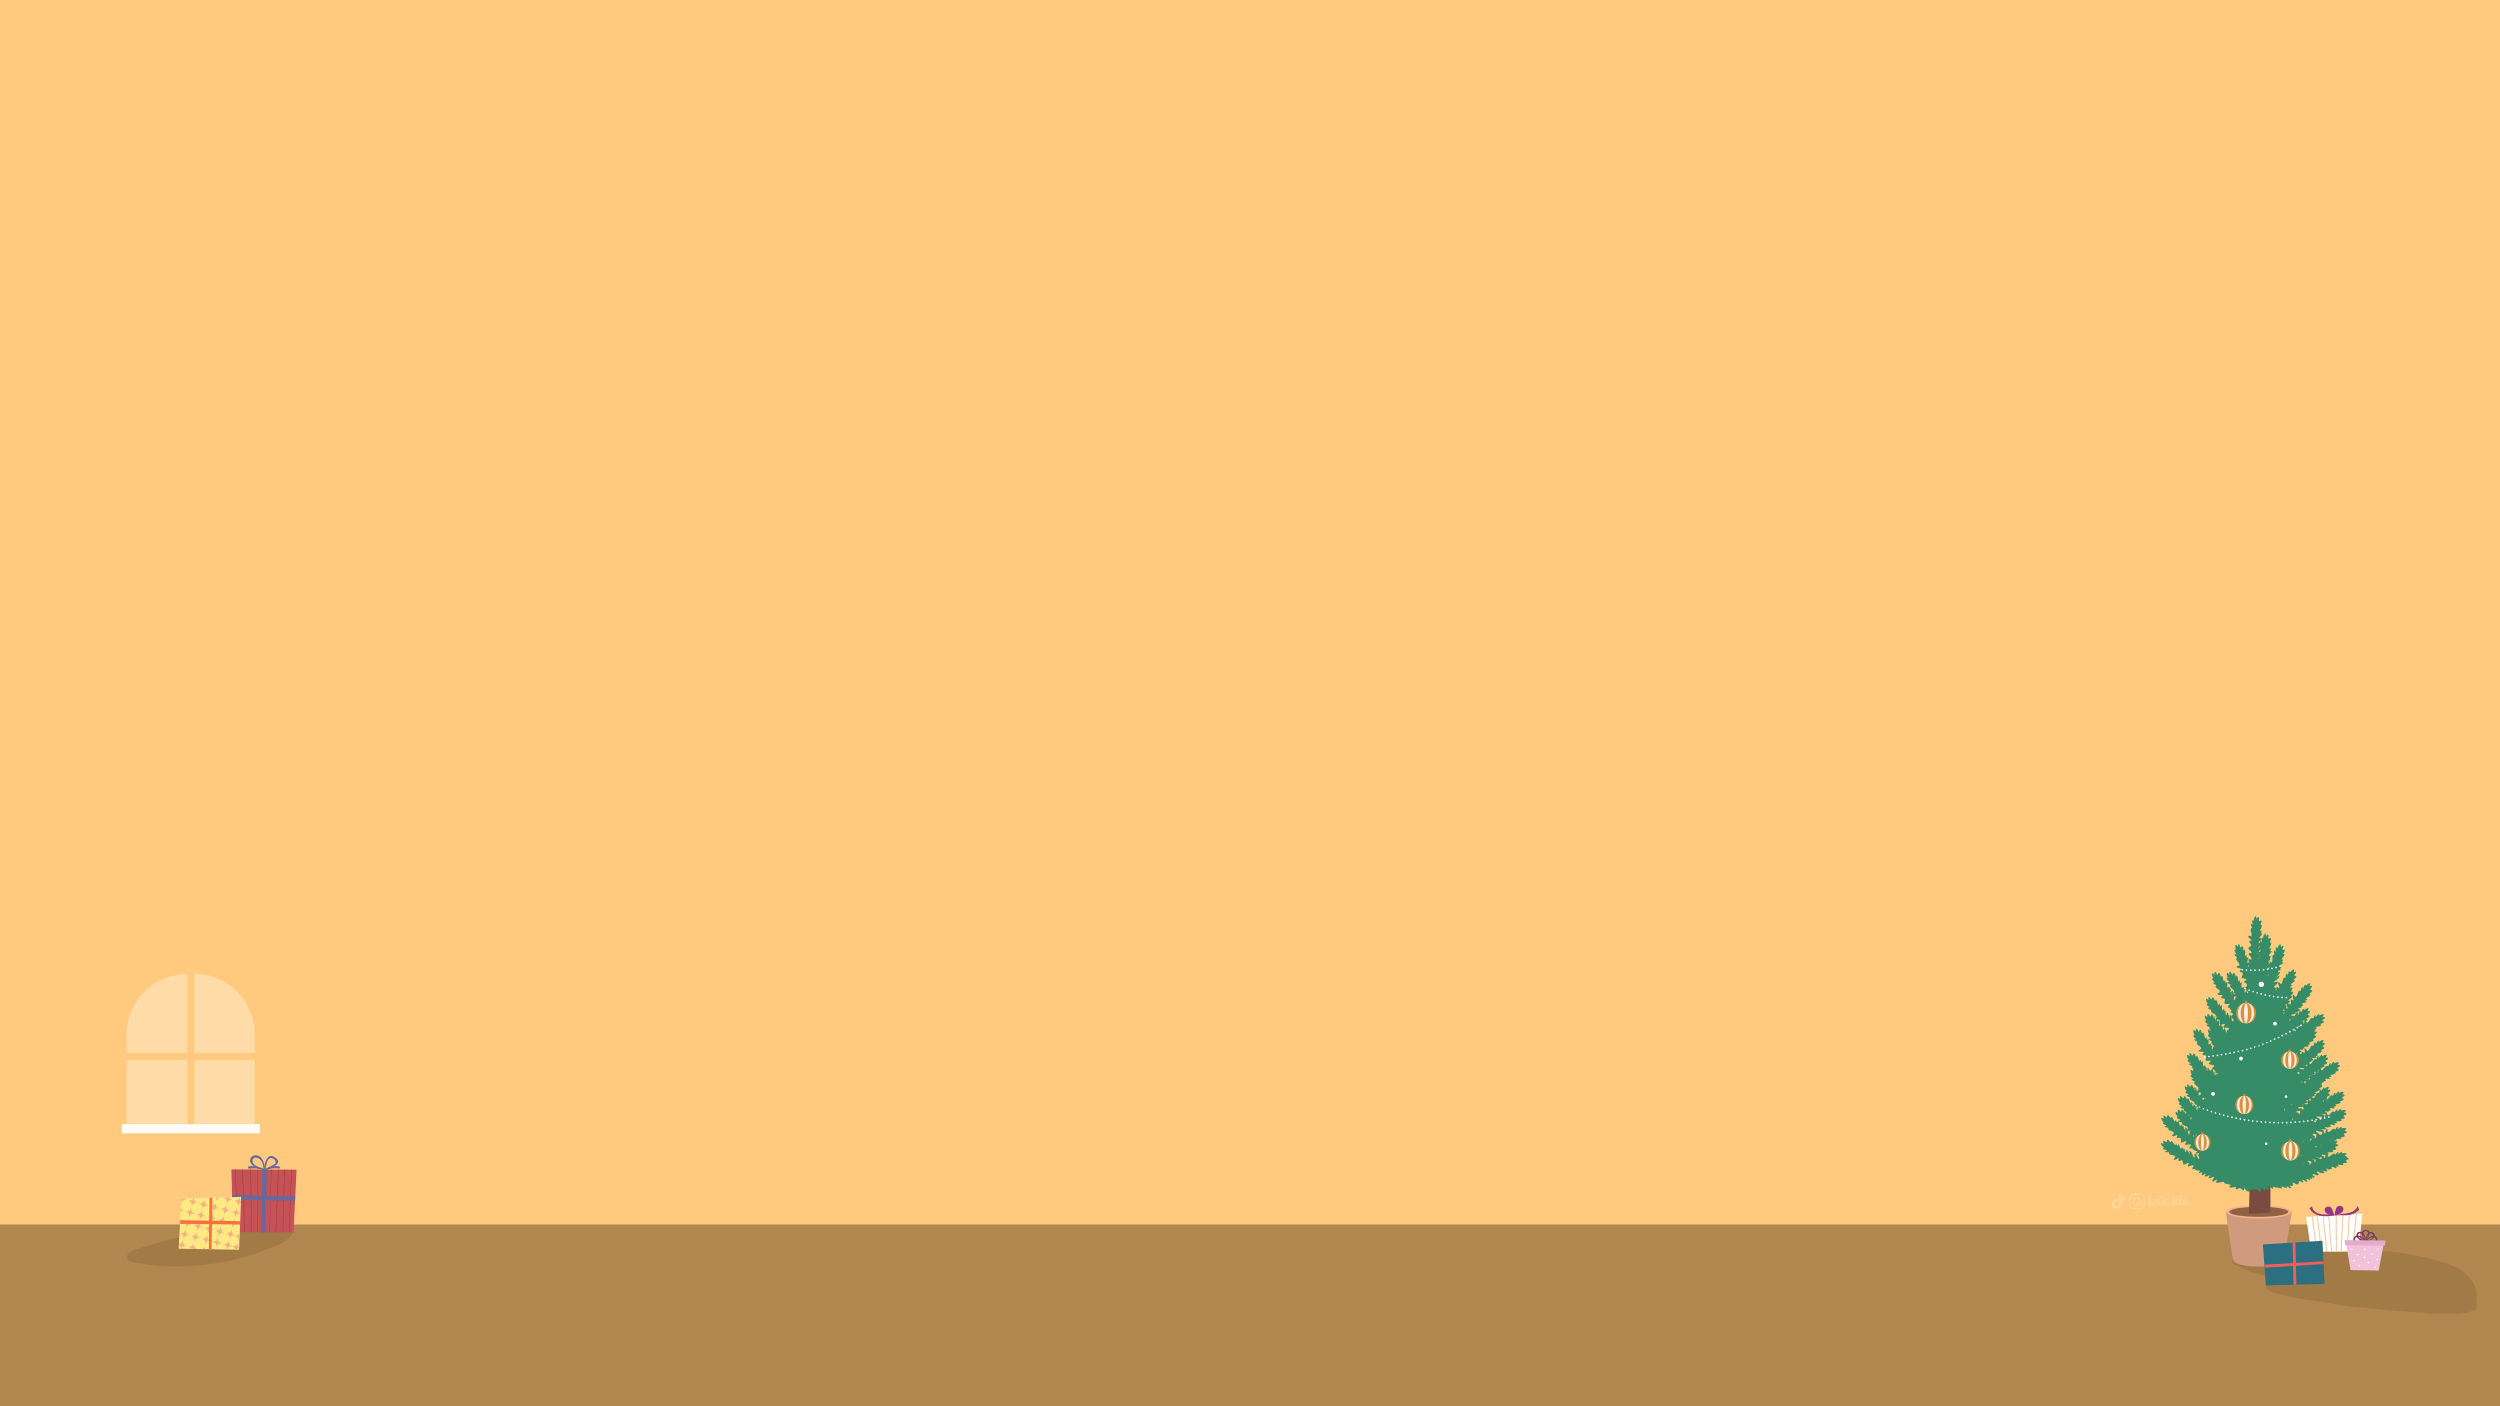 <?xml version="1.0" encoding="utf-8"?>
<!-- Generator: Adobe Illustrator 27.0.0, SVG Export Plug-In . SVG Version: 6.00 Build 0)  -->
<svg version="1.1" id="Layer_2_00000123413973569831068360000012201784241676903061_"
	 xmlns="http://www.w3.org/2000/svg" xmlns:xlink="http://www.w3.org/1999/xlink" x="0px" y="0px" viewBox="0 0 1920 1080"
	 style="enable-background:new 0 0 1920 1080;" xml:space="preserve">
<style type="text/css">
	.st0{fill:#FFCA7E;}
	.st1{fill:#B1874F;}
	.st2{fill:#FFDBA8;}
	.st3{fill:#FFFCF7;}
	.st4{fill:#EB9D71;}
	.st5{opacity:0.3;}
	.st6{fill:#805C32;}
	.st7{fill:#69679C;}
	.st8{fill:#C55356;}
	.st9{fill:#9B353F;}
	.st10{fill:#FFE982;}
	.st11{clip-path:url(#SVGID_00000012437836885243602030000006013460788288996283_);}
	.st12{fill:#F5B085;}
	.st13{fill:#F7703E;}
	.st14{fill:#CF9A7E;}
	.st15{fill:#F7B190;}
	.st16{fill:#916142;}
	.st17{fill:#7A4C3F;}
	.st18{fill:#378C68;}
	.st19{fill:#D99237;}
	.st20{fill:#F7ECEB;}
	.st21{fill:#D68A28;}
	.st22{fill:#FFFFFF;}
	.st23{fill:#F0C69C;}
	.st24{fill:#943683;}
	.st25{fill:#FF306A;}
	.st26{fill:#753D63;}
	.st27{fill:#F2C2DB;}
	.st28{fill:#E3ACCD;}
	.st29{fill:#2B6F80;}
	.st30{fill:#F35E57;}
	.st31{fill:#FFD598;}
</style>
<rect class="st0" width="1920" height="1080"/>
<rect y="940.4" class="st1" width="1920" height="139.6"/>
<g>
	<g>
		<rect x="97.3" y="814" class="st2" width="46.6" height="49.7"/>
		<rect x="149.1" y="814" class="st2" width="46.6" height="49.7"/>
		<path class="st2" d="M143.9,747.9L143.9,747.9v60.8H97.3v-14.2C97.3,768.7,118.2,747.9,143.9,747.9z"/>
		<path class="st2" d="M195.7,794.5v14.2h-46.6v-60.8l0,0C174.9,747.9,195.7,768.7,195.7,794.5z"/>
	</g>
	<rect x="93.5" y="863.3" class="st3" width="106.1" height="7.1"/>
</g>
<g>
	<path class="st4" d="M966.9,911.1L966.9,911.1L966.9,911.1z"/>
	<path class="st4" d="M966.9,911.1L966.9,911.1L966.9,911.1z"/>
	<path class="st4" d="M966.9,911L966.9,911L966.9,911z"/>
</g>
<g>
	<g class="st5">
		<path class="st6" d="M104.6,959.4c-3.6,1-8,3.5-6.9,6.9c0.8,2.2,3.5,3,5.8,3.4c37.3,6.7,76.8,1.7,111-14.2
			c5.1-2.4,10.7-6,10.7-11.5c0-5.1-5.4-9-10.6-9.4c-5.2-0.4-10.3,1.6-15.2,3.4c-16.5,6-33.2,8.6-50.7,10.4
			C133.8,949.9,119,955.4,104.6,959.4z"/>
	</g>
	<g>
		<g>
			<g>
				<path class="st7" d="M200.6,889.1c-6.9-6.6-16.3,6,2.6,9.8C203.2,898.9,203.9,893.3,200.6,889.1z M202.3,897.6
					c0,0-5.7-1.9-7.2-3.2C190.1,887.5,202.3,886,202.3,897.6z"/>
				<path class="st7" d="M203.2,898.9c2.7-1.1,14.4-4.5,9-9.3C204.5,882.8,202.1,896.9,203.2,898.9z M206,890.6
					c2.5-3.4,7.8,1.3,4.9,3.4c-1.5,1.3-6.9,3.5-6.9,3.5C204,896.9,204.8,892.1,206,890.6z"/>
				<path class="st7" d="M190.4,896l0.5,1.6c0,0,6.4-1.3,12.3,1.3C203.2,898.9,196.9,894.2,190.4,896z"/>
				<path class="st7" d="M215.3,896.1l-0.6,1.4c0,0-5.8-1.2-11.5,1.5C203.2,898.9,207.9,893.9,215.3,896.1z"/>
			</g>
			<path class="st8" d="M227.8,898.3c-0.7,12.7-1.7,35.4-2.4,48.2c-15.2-0.2-31.2-0.1-46.4-0.2c-0.4-12.8-1-35.5-1.3-48.2
				C194.1,898.2,211.4,898.3,227.8,898.3z"/>
			<g>
				<g>
					<g>
						<polygon class="st9" points="182.7,946.3 182.4,946.3 180.6,898.1 180.9,898.1 						"/>
					</g>
					<g>
						<polygon class="st9" points="188,946.3 187.6,946.3 186.1,898.2 186.5,898.2 						"/>
					</g>
					<g>
						<polygon class="st9" points="193.4,946.4 193.1,946.4 192.3,898.2 192.7,898.2 						"/>
					</g>
					<g>
						<rect x="197.5" y="898.2" class="st9" width="0.3" height="48.2"/>
					</g>
				</g>
				<g>
					<g>
						<polygon class="st9" points="208.5,898.2 207.2,946.4 206.9,946.4 208.2,898.2 						"/>
					</g>
					<g>
						<polygon class="st9" points="214,898.3 212,946.4 211.6,946.4 213.6,898.3 						"/>
					</g>
					<g>
						<polygon class="st9" points="218.7,898.3 217.4,946.4 217.1,946.4 218.3,898.3 						"/>
					</g>
					<g>
						<polygon class="st9" points="224.1,898.3 222.2,946.4 221.8,946.4 223.8,898.3 						"/>
					</g>
				</g>
			</g>
		</g>
		<polygon class="st7" points="204,946.5 200.4,946.5 201.4,898.1 205,898.1 		"/>
		<polygon class="st7" points="226.7,918.7 226.6,922.2 178.3,921.4 178.2,917.8 		"/>
	</g>
	<g>
		<g>
			<g>
				<polygon id="SVGID_00000181081968848910987720000008058934369442890657_" class="st10" points="139.3,920.4 185.2,919.2 
					183.6,959.8 137.2,959 				"/>
			</g>
			<g>
				<defs>
					<polygon id="SVGID_1_" points="139.3,920.4 185.2,919.2 183.6,959.8 137.2,959 					"/>
				</defs>
				<clipPath id="SVGID_00000075142794293919481550000006685379634286757020_">
					<use xlink:href="#SVGID_1_"  style="overflow:visible;"/>
				</clipPath>
				<g style="clip-path:url(#SVGID_00000075142794293919481550000006685379634286757020_);">
					<g>
						<path class="st12" d="M186.5,923.7c2.7,0.1,3.2-0.2,4.4-2.6c-0.1,2.7,0.2,3.2,2.6,4.4c-2.7-0.1-3.2,0.2-4.4,2.6
							C189.3,925.4,189,924.9,186.5,923.7z"/>
						<path class="st12" d="M184.4,932c2.7,0.1,3.2-0.2,4.4-2.6c-0.1,2.7,0.2,3.2,2.6,4.4c-2.7-0.1-3.2,0.2-4.4,2.6
							C187.2,933.7,186.9,933.2,184.4,932z"/>
						<path class="st12" d="M182.3,940.4c2.7,0.1,3.2-0.2,4.4-2.6c-0.1,2.7,0.2,3.2,2.6,4.4c-2.7-0.1-3.2,0.2-4.4,2.6
							C185.1,942.1,184.8,941.5,182.3,940.4z"/>
						<path class="st12" d="M180.2,948.7c2.7,0.1,3.2-0.2,4.4-2.6c-0.1,2.7,0.2,3.2,2.6,4.4c-2.7-0.1-3.2,0.2-4.4,2.6
							C183,950.4,182.7,949.9,180.2,948.7z"/>
						<path class="st12" d="M178.1,957c2.7,0.1,3.2-0.2,4.4-2.6c-0.1,2.7,0.2,3.2,2.6,4.4c-2.7-0.1-3.2,0.2-4.4,2.6
							C180.9,958.7,180.6,958.2,178.1,957z"/>
						<path class="st12" d="M176,965.4c2.7,0.1,3.2-0.2,4.4-2.6c-0.1,2.7,0.2,3.2,2.6,4.4c-2.7-0.1-3.2,0.2-4.4,2.6
							C178.8,967,178.5,966.5,176,965.4z"/>
						<path class="st12" d="M179.9,922c2.7,0.1,3.2-0.2,4.4-2.6c-0.1,2.7,0.2,3.2,2.6,4.4c-2.7-0.1-3.2,0.2-4.4,2.6
							C182.7,923.7,182.4,923.2,179.9,922z"/>
						<path class="st12" d="M177.8,930.4c2.7,0.1,3.2-0.2,4.4-2.6c-0.1,2.7,0.2,3.2,2.6,4.4c-2.7-0.1-3.2,0.2-4.4,2.6
							C180.6,932.1,180.2,931.5,177.8,930.4z"/>
						<path class="st12" d="M175.7,938.7c2.7,0.1,3.2-0.2,4.4-2.6c-0.1,2.7,0.2,3.2,2.6,4.4c-2.7-0.1-3.2,0.2-4.4,2.6
							C178.5,940.4,178.1,939.9,175.7,938.7z"/>
						<path class="st12" d="M173.6,947c2.7,0.1,3.2-0.2,4.4-2.6c-0.1,2.7,0.2,3.2,2.6,4.4c-2.7-0.1-3.2,0.2-4.4,2.6
							C176.4,948.7,176,948.2,173.6,947z"/>
						<path class="st12" d="M171.5,955.3c2.7,0.1,3.2-0.2,4.4-2.6c-0.1,2.7,0.2,3.2,2.6,4.4c-2.7-0.1-3.2,0.2-4.4,2.6
							C174.2,957,173.9,956.5,171.5,955.3z"/>
						<path class="st12" d="M169.4,963.7c2.7,0.1,3.2-0.2,4.4-2.6c-0.1,2.7,0.2,3.2,2.6,4.4c-2.7-0.1-3.2,0.2-4.4,2.6
							C172.1,965.4,171.8,964.8,169.4,963.7z"/>
						<path class="st12" d="M171.6,919.9c2.7,0.1,3.2-0.2,4.4-2.6c-0.1,2.7,0.2,3.2,2.6,4.4c-2.7-0.1-3.2,0.2-4.4,2.6
							C174.4,921.6,174.1,921.1,171.6,919.9z"/>
						<path class="st12" d="M169.5,928.3c2.7,0.1,3.2-0.2,4.4-2.6c-0.1,2.7,0.2,3.2,2.6,4.4c-2.7-0.1-3.2,0.2-4.4,2.6
							C172.3,930,172,929.4,169.5,928.3z"/>
						<path class="st12" d="M167.4,936.6c2.7,0.1,3.2-0.2,4.4-2.6c-0.1,2.7,0.2,3.2,2.6,4.4c-2.7-0.1-3.2,0.2-4.4,2.6
							C170.2,938.3,169.9,937.8,167.4,936.6z"/>
						<path class="st12" d="M165.3,944.9c2.7,0.1,3.2-0.2,4.4-2.6c-0.1,2.7,0.2,3.2,2.6,4.4c-2.7-0.1-3.2,0.2-4.4,2.6
							C168.1,946.6,167.7,946.1,165.3,944.9z"/>
						<path class="st12" d="M163.2,953.3c2.7,0.1,3.2-0.2,4.4-2.6c-0.1,2.7,0.2,3.2,2.6,4.4c-2.7-0.1-3.2,0.2-4.4,2.6
							C166,954.9,165.6,954.4,163.2,953.3z"/>
						<path class="st12" d="M161.1,961.6c2.7,0.1,3.2-0.2,4.4-2.6c-0.1,2.7,0.2,3.2,2.6,4.4c-2.7-0.1-3.2,0.2-4.4,2.6
							C163.8,963.3,163.5,962.7,161.1,961.6z"/>
						<path class="st12" d="M163.3,917.8c2.7,0.1,3.2-0.2,4.4-2.6c-0.1,2.7,0.2,3.2,2.6,4.4c-2.7-0.1-3.2,0.2-4.4,2.6
							C166.1,919.5,165.8,919,163.3,917.8z"/>
						<path class="st12" d="M161.2,926.2c2.7,0.1,3.2-0.2,4.4-2.6c-0.1,2.7,0.2,3.2,2.6,4.4c-2.7-0.1-3.2,0.2-4.4,2.6
							C164,927.9,163.7,927.3,161.2,926.2z"/>
						<path class="st12" d="M159.1,934.5c2.7,0.1,3.2-0.2,4.4-2.6c-0.1,2.7,0.2,3.2,2.6,4.4c-2.7-0.1-3.2,0.2-4.4,2.6
							C161.9,936.2,161.6,935.7,159.1,934.5z"/>
						<path class="st12" d="M157,942.8c2.7,0.1,3.2-0.2,4.4-2.6c-0.1,2.7,0.2,3.2,2.6,4.4c-2.7-0.1-3.2,0.2-4.4,2.6
							C159.8,944.5,159.5,944,157,942.8z"/>
						<path class="st12" d="M154.9,951.2c2.7,0.1,3.2-0.2,4.4-2.6c-0.1,2.7,0.2,3.2,2.6,4.4c-2.7-0.1-3.2,0.2-4.4,2.6
							C157.7,952.8,157.3,952.3,154.9,951.2z"/>
						<path class="st12" d="M152.8,959.5c2.7,0.1,3.2-0.2,4.4-2.6c-0.1,2.7,0.2,3.2,2.6,4.4c-2.7-0.1-3.2,0.2-4.4,2.6
							C155.6,961.2,155.2,960.7,152.8,959.5z"/>
						<path class="st12" d="M155,915.7c2.7,0.1,3.2-0.2,4.4-2.6c-0.1,2.7,0.2,3.2,2.6,4.4c-2.7-0.1-3.2,0.2-4.4,2.6
							C157.8,917.4,157.5,916.9,155,915.7z"/>
						<path class="st12" d="M152.9,924.1c2.7,0.1,3.2-0.2,4.4-2.6c-0.1,2.7,0.2,3.2,2.6,4.4c-2.7-0.1-3.2,0.2-4.4,2.6
							C155.7,925.8,155.4,925.2,152.9,924.1z"/>
						<path class="st12" d="M150.8,932.4c2.7,0.1,3.2-0.2,4.4-2.6c-0.1,2.7,0.2,3.2,2.6,4.4c-2.7-0.1-3.2,0.2-4.4,2.6
							C153.6,934.1,153.3,933.6,150.8,932.4z"/>
						<path class="st12" d="M148.7,940.7c2.7,0.1,3.2-0.2,4.4-2.6c-0.1,2.7,0.2,3.2,2.6,4.4c-2.7-0.1-3.2,0.2-4.4,2.6
							C151.5,942.4,151.2,941.9,148.7,940.7z"/>
						<path class="st12" d="M146.6,949.1c2.7,0.1,3.2-0.2,4.4-2.6c-0.1,2.7,0.2,3.2,2.6,4.4c-2.7-0.1-3.2,0.2-4.4,2.6
							C149.4,950.8,149.1,950.2,146.6,949.1z"/>
						<path class="st12" d="M144.5,957.4c2.7,0.1,3.2-0.2,4.4-2.6c-0.1,2.7,0.2,3.2,2.6,4.4c-2.7-0.1-3.2,0.2-4.4,2.6
							C147.3,959.1,147,958.6,144.5,957.4z"/>
						<path class="st12" d="M146.7,913.7c2.7,0.1,3.2-0.2,4.4-2.6c-0.1,2.7,0.2,3.2,2.6,4.4c-2.7-0.1-3.2,0.2-4.4,2.6
							C149.5,915.3,149.2,914.8,146.7,913.7z"/>
						<path class="st12" d="M144.6,922c2.7,0.1,3.2-0.2,4.4-2.6c-0.1,2.7,0.2,3.2,2.6,4.4c-2.7-0.1-3.2,0.2-4.4,2.6
							C147.4,923.7,147.1,923.1,144.6,922z"/>
						<path class="st12" d="M142.5,930.3c2.7,0.1,3.2-0.2,4.4-2.6c-0.1,2.7,0.2,3.2,2.6,4.4c-2.7-0.1-3.2,0.2-4.4,2.6
							C145.3,932,145,931.5,142.5,930.3z"/>
						<path class="st12" d="M140.4,938.6c2.7,0.1,3.2-0.2,4.4-2.6c-0.1,2.7,0.2,3.2,2.6,4.4c-2.7-0.1-3.2,0.2-4.4,2.6
							C143.2,940.3,142.9,939.8,140.4,938.6z"/>
						<path class="st12" d="M138.3,947c2.7,0.1,3.2-0.2,4.4-2.6c-0.1,2.7,0.2,3.2,2.6,4.4c-2.7-0.1-3.2,0.2-4.4,2.6
							C141.1,948.7,140.8,948.1,138.3,947z"/>
						<path class="st12" d="M136.2,955.3c2.7,0.1,3.2-0.2,4.4-2.6c-0.1,2.7,0.2,3.2,2.6,4.4c-2.7-0.1-3.2,0.2-4.4,2.6
							C139,957,138.7,956.5,136.2,955.3z"/>
						<path class="st12" d="M138.4,911.6c2.7,0.1,3.2-0.2,4.4-2.6c-0.1,2.7,0.2,3.2,2.6,4.4c-2.7-0.1-3.2,0.2-4.4,2.6
							C141.2,913.2,140.9,912.7,138.4,911.6z"/>
						<path class="st12" d="M136.3,919.9c2.7,0.1,3.2-0.2,4.4-2.6c-0.1,2.7,0.2,3.2,2.6,4.4c-2.7-0.1-3.2,0.2-4.4,2.6
							C139.1,921.6,138.8,921.1,136.3,919.9z"/>
						<path class="st12" d="M134.2,928.2c2.7,0.1,3.2-0.2,4.4-2.6c-0.1,2.7,0.2,3.2,2.6,4.4c-2.7-0.1-3.2,0.2-4.4,2.6
							C137,929.9,136.7,929.4,134.2,928.2z"/>
						<path class="st12" d="M132.1,936.5c2.7,0.1,3.2-0.2,4.4-2.6c-0.1,2.7,0.2,3.2,2.6,4.4c-2.7-0.1-3.2,0.2-4.4,2.6
							C134.9,938.2,134.6,937.7,132.1,936.5z"/>
						<path class="st12" d="M130,944.9c2.7,0.1,3.2-0.2,4.4-2.6c-0.1,2.7,0.2,3.2,2.6,4.4c-2.7-0.1-3.2,0.2-4.4,2.6
							C132.8,946.6,132.5,946,130,944.9z"/>
						<path class="st12" d="M127.9,953.2c2.7,0.1,3.2-0.2,4.4-2.6c-0.1,2.7,0.2,3.2,2.6,4.4c-2.7-0.1-3.2,0.2-4.4,2.6
							C130.7,954.9,130.4,954.4,127.9,953.2z"/>
					</g>
				</g>
			</g>
		</g>
		<polygon class="st13" points="184.4,937.9 138.4,937.1 138.2,939.9 184.3,940.4 		"/>
		<polygon class="st13" points="163.1,919.8 162.5,959.4 160.4,959.4 160.9,919.9 		"/>
	</g>
</g>
<g>
	<g class="st5">
		<path class="st6" d="M1756.1,995.4c1.9,0.7,4.8,0.8,6.7,1.2c4,0.8,8,1.6,12,2.2c4.1,0.6,8.3,0.9,12.4,1.7c6.4,1.2,12.7,2.6,19.2,3
			c5.8,0.4,11.6,1,17.4,1.7c7,0.8,14,1.3,21,1.9c5.2,0.5,10.4,0.5,15.6,0.8c1.4,0.1,2.6,0.7,4,0.9c1.7,0.3,3.5,0.1,5.2,0.1
			c4.3,0,8.6,0,12.9,0c1.9,0,3.8,0.1,5.7-0.1c2.4-0.3,4.8-0.3,7.1-0.8c1.7-0.4,3.1-1.3,4.8-1.6c1.5-0.3,1.5-0.4,1.7-2
			c0.2-1.2,0.3-2.4,0.3-3.6c0.1-2.4,0.1-4.8-0.1-7.2c-0.3-4-1.4-6.9-3.7-10c-2.8-3.9-5.6-6.9-9.8-9.2c-4.5-2.5-9.1-4.1-14-5.5
			c-9.6-2.8-19.3-5-29.1-6.5c-4.4-0.7-8.8-1.3-13.3-1.3c-7.5,0-14,0.1-21.4-1.8c-5.4-1.4-11.7-1.1-17.3-1.1c-7.3,0-14.4-1-21.1,2
			c-1.9,0.9-3.7,2-5.6,2.7c-4.7,1.7-12.8,3.1-17.7,1.6c-0.3-0.1-0.7-0.2-1-0.3c-3.4-0.7-6.8-0.8-10.3-1c-0.7,0-1.5-0.1-2.2-0.1
			s-1.5,0.1-2.2,0.1c-1,0-2.1,0-3.1,0c-1.3,0.1-2.6,0.2-3.8,0.4c-3.1,0.4-6.2,0.7-9.2,1.6c-1.9,0.6-4,2-3,4.3
			c0.7,1.6,2.5,1.8,3.9,2.5c5,2.6,9.7,4.7,15.2,6.1c2,0.5,7.5,0.8,8.7,2.8c1.1,1.8-1.8,3.8-2,5.5c-0.3,2.2,1.3,3.9,3,4.9
			C1747.1,993.5,1751.9,993.7,1756.1,995.4z"/>
	</g>
	<g>
		<path class="st14" d="M1709.4,930.7l5.4,36.9h39.3l6.1-36.9C1749.8,929.5,1720.2,930.4,1709.4,930.7z"/>
		<path class="st15" d="M1734.8,925.6c33.2,0,33.2,10.2,0,10.2C1701.6,935.8,1701.6,925.6,1734.8,925.6z"/>
		<path class="st16" d="M1734.8,926.9c30.2,0,30.2,7.6,0,7.6C1704.6,934.5,1704.6,926.9,1734.8,926.9z"/>
		<path class="st14" d="M1734.4,962.5c25.6,0,25.6,10.2,0,10.2C1708.8,972.7,1708.8,962.5,1734.4,962.5z"/>
	</g>
	<polygon class="st17" points="1728.2,888.8 1727.2,932.3 1743.7,931.2 1743.7,888.9 	"/>
	<path class="st18" d="M1802.3,888.5c-0.2-0.8-1-0.5-1.6-0.8c0.2-0.5,0.9-0.8,1.3-1.1c0.1-0.1,0.2-0.1,0.2-0.2
		c-0.3-1.4-2.8-0.7-3.7-0.7c0.4-1.7-0.7-0.8-1.5-0.3c-0.3,0.2-0.5,0.4-0.8,0.6c-0.2,0-0.8,0.4-0.7,0c0-0.1,0.2-0.3,0.2-0.4
		c0.1-0.1,0.2-0.3,0.3-0.4c0-0.1,0.1-0.2,0.1-0.3c-1.1-0.4-1.8,0.8-2.3,1.6c-0.6,0.5-0.7-0.4-1.2-0.6c-1.7,0.2-5.1,4.9-4.9,0.7
		c0.2,0,0.4,0,0.6-0.2c0.6-0.5-1.5-0.9-0.4-1.4c0.9,0,1.7-0.1,2.6-0.1c0.4,0.2,1.3-0.2,1.4-0.6c-0.2-0.2-0.5-0.6-0.5-0.9
		c1.4-0.2,4.3-0.2,2-2.1c-0.4-1.1,1.9-0.7,2.2-1.6c0-1.3-1-0.8-1.8-1.2c0.2-0.5,1.1-0.9,1.4-1.4c-0.2-0.9-1.9-0.9-2.5-0.6
		c-0.3-0.3,0-0.6,0.3-0.6c0.4-0.1,1.7,0.4,1.8-0.2c-0.3-0.3-1.4-1-0.3-1c1.1-0.1,2.3,0.2,3.4-0.1c1.1-0.4-0.2-0.6,0.1-1.3
		c0.8-0.2,3.7,0.1,2.6-1.4c-2.2-2,2.3-1.1,1.7-2.7c-0.2-0.8-1.2-0.4-1.7-0.8c0.2-0.5,1.1-0.9,1.4-1.4c0.3-0.5-1.4-0.8-1.4-0.8
		c-0.7,0-1.6,0.4-2.3,0.3c-0.2-0.3,0.3-0.5,0.1-0.8c-0.5-0.8-1,0.3-1.5,0.5c-0.4,0.4-2.1,1.4-1.4,0.2c0.1-0.1,0.2-0.3,0.3-0.4
		c0.2-0.7-0.9-0.3-1.2-0.1c-0.6,0.3-0.6,1-1,1.4c-0.9,0.7-0.8-1.3-2.1-0.1c-6.3,5.5-2.5-0.8-4.7-0.1c-0.3-0.6-1.7-0.8-0.9-1.5
		c0.1,0,0.2-0.1,0.2-0.1c0.4,0.1,0.8,0.3,1.2,0.4l0.1,0.1c0.3,0,0.5,0.1,0.7,0.2c0.2,0.1,0.5-0.1,0.2-0.2c-0.3-0.2-0.5-0.8,0.1-0.5
		c0.4,0,0.9,0,1.3,0c1-0.7-0.5-1.2-0.1-1.7c0.1-0.1,0.3-0.1,0.4-0.2c0.7,0,1.3,0.2,1.9,0.4c0.5,0.2,1.4,0.5,1.6-0.3
		c-0.2-0.1-0.8-0.4-0.7-0.8c0.4-0.7,2.1,0.3,2.2-0.7c-0.3-0.3-1.3-0.6-0.5-1c1,0,2-0.1,3-0.1c1.9-0.8,0.5-0.5,0.5-1.6
		c0.7-0.1,4-0.4,2.5-1.6c-2.4-1.8,2.2-1.1,1.5-2.7c-0.3-0.8-1.1-0.4-1.7-0.6c0.2-0.6,1-1,1.4-1.5c-0.6-1.3-2.3-0.4-3.3-0.3
		c-0.2,0.2-0.7,0.1-0.5-0.3c0.3-0.4-0.1-0.7-0.5-0.8c-0.8,0.3-1.1,1.1-1.8,1.6c-0.1,0-0.2,0.1-0.2,0.1c-1,0.4-0.2-0.6-0.1-1
		c0.2-0.3-0.2-0.4-0.4-0.4c-1,0.2-1.2,1.2-1.7,1.9c-0.5,0.6-0.8-0.3-1.2-0.4c-1.6,0.1-2.9,3.7-4.5,2.8c-0.6-0.6,0-2.8-1.2-1.9
		c-0.1,0-0.2-0.1-0.3-0.1c-0.9-1,0.9-1.1,1.4-0.5c0.2,0,0.3-0.1,0.5,0.1c0.1,0,0.2,0.1,0.2,0.1c0.2,0.1,0.5-0.2,0.2-0.3
		c-1-0.7,0.8-0.5,1.2-0.8c0.2,0,0.4-0.3,0.4-0.4c0.4-0.5-1-0.8-0.6-1.2c0.3-0.3,0.8-0.4,1.2-0.2c0.5,0.1,1,0,1.4,0.2
		c0.5,0.2,1.1,0.1,1.1-0.5c-1.5-0.4-0.5-1.1,0.6-1.1c1.4-0.4,0.4-0.7-0.2-1.2c0.1-0.5,0.6-0.2,0.9-0.4c1.1-0.4,2.7-0.2,3.3-1.4
		c-1.8-1.6,2.5-0.8,2.3-2.5c-0.2-0.5-1.1-0.6-1.2-1.3c0.4-0.7,2.7-0.9,1.9-2c-0.4-0.8-1.1-0.1-1.7-0.3c0.1-0.5,0.8-0.8,0.9-1.3
		c0.9-0.8-1.2-0.8-1.4-0.8c-0.7,0.2-1.4,0.8-2.1,0.8c-0.1-0.2,0.2-0.6,0-0.8c-0.9-0.8-1.7,1.5-2.5,1.9c-0.1,0-0.2,0.2-0.2,0.2
		c-0.6-0.2,0.3-1.1,0.1-1.4c-1.2-0.2-1.5,1.3-1.8,2.1c-0.5,0.7-0.8-0.2-1.3-0.3c-1.6,0.4-2.4,4-4.1,3.5l0,0c0.4-0.2,1.5-1.1,0.7-1.4
		c-1-0.7,0.9-1.1,1.4-1.4c0.5-0.3,1.1-1.3,0.3-1.5c-2.7-0.9,2-1.8,0.7-3.1c-0.6-0.7-1.2,0.1-1.8-0.1c-0.1-0.7,0.8-1.2,0.8-1.9
		c-0.8-1-2.4,0.2-3.1,0.8c-0.8,0.8-0.1-1-1.1-0.6c-0.2,0.2-2.2,4-1.8,2.1c0-0.2,0.2-0.6,0-0.8c-0.5-0.1-1.1,0.7-1.2,1.2
		c-0.1,1.3-0.1,2.1-1.5,1.3c-1.5,0.8-2.7,7-4.3,3c0.3,0,0.6,0.1,0.9-0.1c0.6,0.1,1.5,0,1.5-0.7c-0.5,0.2-1.4-0.7-0.5-0.8
		c0.4-0.4,1.7-0.3,1.5-1.1c-0.4-0.1-1.5-0.1-0.8-0.7c0.8-0.1,1.6-0.8,2.4-1c0.5,0,1.7-1.1,0.9-1.4c-1.1-1,1.7-1,1.9-1.9
		c0.7-0.9-0.4-1-0.9-1.4l0,0c0.8-0.1,1.3-0.6,0.5-1c0,0,0.1,0,0.1-0.1c0.3-0.2,0.5-0.5,0.7-0.7c0,0,0,0,0.1-0.1l0,0
		c0.2,0,0.3-0.1,0.5,0.1c0.1,0,0.2,0.1,0.2,0.1c0.2,0.1,0.5-0.2,0.2-0.3c-1-0.7,0.8-0.5,1.2-0.8c0.2,0,0.4-0.3,0.4-0.4
		c0.3-0.6-0.8-0.7-0.7-1.2c0.3-0.3,0.8-0.4,1.2-0.2c0.5,0.1,1,0,1.4,0.2c0.2,0,0.4,0,0.5,0.1c0.3,0,0.6-0.3,0.6-0.6
		c-1.5-0.4-0.5-1.1,0.6-1.1c0.3,0,0.7-0.3,0.7-0.6c-0.2-0.3-0.8-0.2-1-0.6c0.1-0.5,0.6-0.2,0.9-0.4c1.1-0.3,2.7-0.3,3.3-1.4
		c-1.8-1.6,2.5-0.8,2.3-2.5c-2.1-1.4-1.1-1.1,0.4-2.3c0.8-0.2,0.4-1.3-0.2-1.4c-0.4,0-0.8,0.3-1.2,0.1c0.1-0.5,0.8-0.8,0.9-1.3
		c0.9-0.8-1.2-0.8-1.4-0.8c-0.7,0.2-1.4,0.8-2.1,0.8c-0.1-0.2,0.2-0.6,0-0.8c-1-0.8-1.7,1.5-2.4,1.9c-0.1,0-0.2,0.2-0.2,0.2
		c-0.6-0.2,0.3-1.1,0.1-1.4c-2.1-0.2-0.9,3.5-3.1,1.9c-1.7,0.6-4,6.3-4.7,1.9c0.6-0.3,3.9-1,2.7-1.8c-0.4-0.4-0.3-0.5,0.1-0.8
		c0.9-0.3,2.1-0.5,2.2-1.7c-0.3-0.5-1.2-0.4-1.3-1.2c0.5-0.6,1.7-0.9,2-1.8c-0.2-1.1-1.2-0.6-2-0.7c0.2-0.6,0.8-1.2,1.1-1.8
		c0.1-0.6-1.6-0.3-1.6-0.3c-0.7,0.2-1.4,0.9-2.1,0.9c-0.1-0.1-0.1-0.1,0-0.3c0.2-0.4-0.2-0.7-0.6-0.7c-0.8,0.6-1.2,1.7-2,2.3
		c-0.5-0.2,0.2-1,0-1.4c-1.2-0.1-1.3,1.5-1.6,2.4c-0.4,0.7-0.8-0.1-1.3-0.1c-1.7,0.7-3.4,6.8-4.5,2.3c0.2,0.1,0.7-0.1,0.8,0.1
		c0.2,0,1.4,0.1,0.9-0.3c-0.4-0.3-0.6-0.4,0-0.6c0.1,0,0.2-0.1,0.3-0.1c0.5-0.1,1.5-0.3,0.9-1.1c-0.2-0.2-0.7-0.2-0.6-0.6
		c0.1-0.1,0.2-0.2,0.3-0.3c0.1,0,0.2,0,0.3-0.1c0.9-0.4,2.3,0.3,3-0.4c0.1-0.2,0.3-0.3-0.1-0.3c-0.5,0.1-1-0.7-0.3-0.8
		c3.8-1.3-0.4-0.9,0.7-1.8c0.7-0.1,1.4-0.6,2.1-0.8c0.6-0.1,1.4-0.6,1.5-1.2c-0.2-0.1-0.7-0.4-0.6-0.7c0.6-0.7,1.7-0.6,2.2-1.4
		c1.1-1.1-1.8-1.1-0.9-2c0.6-0.5,2.1-1.2,1.5-2.1c-0.6-0.7-1.2,0.1-1.8-0.1c0.2-0.7,0.7-1.3,1-1.9c0.1-0.6-1.6-0.2-1.6-0.2
		c-0.4,0-2.2,1.8-2,1c0.1-1.4-1.4-0.2-1.5,0.6c-0.2,0.3-0.8,1.6-1.2,1.2c0-0.4,0.4-0.9,0.1-1.2c-1.2,0-1.3,1.6-1.6,2.5
		c-0.4,0.7-0.8-0.1-1.3-0.1c-0.3,0-0.5,0.5-0.7,0.8c-4.2,7.6-2.6,0.3-4.6,1.9l0,0c0-0.1,0.1-0.2,0.1-0.2c0-0.6-0.9-0.5-0.8-1
		c0.1-0.1,0.2-0.2,0.3-0.3c0.1,0,0.2,0,0.3-0.1c0.9-0.4,2.3,0.3,3-0.4c0.1-0.3,0.3-0.3-0.1-0.3c-2.4-0.9,1.7-0.8,1.2-1.8
		c-0.3-0.3-0.8,0-1-0.5c0-0.5,0.5-0.1,0.8-0.5c1-0.6,2.7-0.6,3-1.8c-0.2-0.1-0.7-0.4-0.6-0.7c0-0.1,0.4-0.2,0.4-0.3
		c4.6-2-0.2-2.1,0.9-3.1c0.6-0.5,2.1-1.2,1.5-2.1c-0.6-0.7-1.2,0.1-1.8-0.1c-0.1-0.3,0.2-0.5,0.4-0.7c0.3,0,0.5-0.4,0.5-0.6
		c0,0-0.1,0-0.2,0l0,0c0.1-0.2,0.2-0.3,0.3-0.5c0-0.2-0.2-0.3-0.5-0.3c0.6-0.1,2.7-0.8,1-1c-1.6-0.6,2.4-1.1,2.8-1.2
		c1.2-0.9,1-0.6,0.3-1.7c0.9-0.6,2.6-0.3,2.8-1.7c-0.3-0.5-1.2-0.4-1.3-1.2c0.5-0.7,2.6-1,1.9-2.1c-0.4-0.8-1.1-0.1-1.7-0.3
		c0.2-0.6,0.8-1.1,1.1-1.7c0.1-0.6-1.5-0.4-1.6-0.4c-0.7,0.2-1.4,0.8-2.1,0.8c0.2-2.5-1.8,0.5-2.4,1.1c-0.1,0-0.2,0.2-0.2,0.2
		c-0.6-0.2,0.3-1.1,0.1-1.4c-2.1-0.2-0.9,3.5-3.1,1.9c-1.5,0.5-3.4,6.3-4.5,2.6c0.4-0.1,1.1-0.7,1.1-1.2c-0.2-0.1-0.8-0.3-0.7-0.7
		c0.6-0.6,1.7-0.8,2.2-1.5c0.8-1.1-1-0.9-1.3-1.8c0-0.1,0.1-0.2,0.2-0.2c0.8-0.7,2.7-2,0.8-2.5c-0.4,0.1-0.7,0.5-1.1,0.3
		c0-0.6,0.5-1.1,0.7-1.7c0.6-1-1.4-0.5-1.5-0.4c-0.6,0.4-1.3,1-1.9,1.2c-0.3-0.2,0.1-0.6-0.2-0.7c-0.1-0.1-0.4-0.2-0.5-0.1
		c-0.4,0.3-1.8,3.8-1.9,2.1c0-0.2,0.2-0.6,0-0.8c-0.1-0.1-0.3,0.1-0.4,0.1c-1.3,0.5-0.3,3.7-2.1,2.6c0.4-0.3,0.7-0.6,0.9-1
		c-0.4-0.8-2.6,0.1-3.2,0.2c1.4-1,3.4-1.1,4.6-2.6c0-0.8-2.1,0.1-1.5-1.1c0-0.1,0.1-0.2,0.2-0.2c0.6-0.3,1.8-0.1,2.3-0.5
		c0-0.3-0.3-0.2-0.5-0.4c-0.1-0.2,0.2-0.3,0.3-0.3c0.3-0.1,0.6-0.4,0.9-0.6c0.1,0,0.1-0.1,0.2-0.1c0.3-0.4-0.1-0.9-0.5-1
		c-0.5,0,0.1-0.7,0.3-0.7c0.1-0.1,0.2-0.1,0.3-0.2c0.8-0.4,2.1-0.1,2.6-0.9c0.2-0.5-0.3-0.3-0.6-0.3c-1.4-0.8,1.8-1.1,1.3-2
		c-0.3-0.2-0.8,0.1-1-0.3c-0.1-0.2,0.2-0.5,0.4-0.5c0.8-0.4,1.7-1.1,2.5-1.5c0.3-0.3,1.1-1.4,0.2-1.3c-1.4-0.8,2.2-1.4,1.7-2.9
		c-0.4-0.4-1.2-0.1-1.6-0.8c0-0.1,0.1-0.2,0.1-0.3c0.7-0.6,2.3-2.4,0.5-2.6c-0.4,0.1-0.7,0.5-1.1,0.4c0-0.6,0.5-1.3,0.6-2
		c-1.2-0.9-2.4,1.1-3.4,1.6c-0.2-1.3-1.2-0.7-1.3,0.3c-0.3,0.4-0.3,1.3-0.8,1.6c0,0.1-0.4,0.5-0.4,0.2c-0.1-0.4,0.2-0.9-0.1-1.2
		c-0.5,0-1,1-1.1,1.4c0.1,1.3,0,2-1.4,1.5c-1.4,0.9-1.2,4.8-3,4.8c-0.8-0.2-1.1-2.6-1.9-1.2c-0.6,1.2,1,2.9,0.3,4.2
		c-1.4-1.5-2.3-0.9-1.8,1c0.4,0.9-0.4,2-1.3,1.9c0.2-0.2,0.4-1,0-0.6c-0.4,0.1-1.1-0.1-0.6-0.6c3.9-3.4-3.2,0.6,2-3.8
		c0.4-0.1,0.6-0.4,0.7-0.8c0.3-0.4,0.2-0.7-0.3-0.7c-0.9-0.2,0.1-0.9,0.4-1.2c0.5-0.4,1-1.3,0.8-2c-0.5-0.3-1.3,0.1-1.6-0.5
		c0.2-0.8,2.4-2.9,0.2-2.9c-0.3,0.2-0.8,0.2-0.9-0.2c0.2-0.6,2.8-1.9,1-1.8c-0.4,0-0.7-0.1-0.4-0.5c0.6-0.6,1.3-1.2,2-1.6
		c0.5-0.2,1-0.9,1-1.4c-0.5-0.2-1.1-0.3-0.5-0.9c0.7-0.5,1.9-1.2,1.7-2.2c-0.4-0.4-1.3-0.1-1.6-0.7c0.2-0.8,1.4-1.5,1.5-2.4
		c-0.5-0.9-1.4,0-2,0.1c0-0.6,0.5-1.3,0.6-2c-0.1-0.6-1.6,0.2-1.6,0.2c-0.7,0.4-1,1.3-1.7,1.7c-0.9-2.4-1.4,1.3-1.9,2
		c0,0.1-0.4,0.5-0.4,0.2c0.1-1.6-0.3-1.5-1-0.2c-0.3,1.2,0.6,2.6-1.4,2.1c-1.2,1.1-1.3,7.5-3.5,3.8c-0.2-0.8-0.7-0.3-0.9,0.2
		c-0.6,1.3,1.3,2.7,0.6,4.1c-0.4-0.2-0.9-0.8-1.4-0.8c0,0,0,0,0-0.1c-2.8,0.8-3.4,0.5-1.1-1.7c0.6-0.5,1.4-0.6,1.5-1.6
		c0.1-0.4-0.3-1.3-0.8-0.8c-0.8,0.5-2.9,0.9-1.4-0.5c1.5-0.9,3.2-2.1,3.7-4c-0.6-0.6-2.4,1.2-3,1.5c0.5-0.7,5.6-5.5,2.2-4.2
		c-0.6,0.2-0.6-0.8-0.2-1.1c0.3-0.1,0.6-0.4,1-0.4l0.1-0.1c0-0.1,0.1-0.1,0.2-0.2c0.1,0,0.1,0,0.2-0.1c0.2-0.1,0.4-0.1,0.4-0.4
		c0-0.2-0.4-0.1-0.6-0.1c-0.2-0.1,0.1-0.4,0.2-0.4c0.1-0.1,0.2-0.2,0.2-0.3c0.1-0.1,0.2-0.2,0.2-0.3c0.1-0.1,0.1-0.2,0.2-0.2
		c0.4-0.9-0.2-1-0.9-0.9c-0.3-0.9,1-1.5,1.6-1.9c0.5-0.3,1.4-0.7,0.9-1.4c0,0-0.1,0.1-0.2,0.1c-2.2,0.5,0.3-1.2,0.2-2
		c0.1-0.7-1.8,0.8-1.1-0.5c0.6-1.2,2.3-2.3,2-3.7c-0.2-0.1-0.7,0.1-0.9-0.2c0.3-1,1.6-2,1.1-3.2c-2.5,0.4-1.6-0.3-1.1-2.1
		c0.5-0.7-0.4-1.2-0.9-0.8c-0.2,0.3-0.5,0.8-0.9,0.9c-0.2-1.6,0.3-3.4-1.6-1.3c-0.3,0.7-0.7,1.1-0.9,1.7c0,0.3-0.3,0.6-0.5,0.2
		c-0.1-0.5-0.6-0.5-0.8-0.2c-0.1,0.7-0.2,5.3-0.9,2.3c0-0.4-0.5-0.1-0.5,0.1c-0.9,1.3,1.5,3.2-0.9,3.3c-1.1,1,0.7,6.8-1.8,5.3
		c0-0.1,0-0.1,0-0.1c-0.1-0.2-0.2-0.2-0.3-0.1c-0.7-0.9-1.1-0.3-1,0.6c-0.4,0.1-0.6-0.9-0.2-1c0.3-0.3,0.4-0.4,0.7-0.7
		c0.1,0,0-0.2,0.2-0.2c0.1-0.1,0.1-0.3,0.3-0.3c0.2,0,0.5-0.7,0.1-0.6c-1,0.4-0.1-0.8,0.1-1.2c0.1-0.3,0.3-0.6,0.1-0.9
		c-0.2-0.3-0.6-0.2-0.8-0.1c-0.1,0.1-0.2,0.1-0.3,0c-0.4-0.4,0.2-1.1,0.4-1.5c0.5-0.5,0.8-1.1,1.4-1.6c0.1-0.3,0.3-0.8-0.1-0.9
		c-1.8,1.3-0.2-1.1-0.2-1.9c-0.1-0.8-1.6,1.3-1.2-0.4c0.4-1,0.8-1.9,1.3-2.8c0-0.5,0.2-1.6-0.5-1.2c-0.6,0.1-0.5-0.2-0.4-0.6
		c0.4-0.9,1-2.1,0.3-3c-0.2-0.1-2,1.2-1.7,0.1c-0.1-0.7,0.8-2.6-0.4-2.6c-0.8,0-0.8,1-1.2,1.4c-0.4-0.5-0.2-1.5-0.6-2.1
		c-0.3-0.5-1.2,1.1-1.3,1.2c-0.3,0.7-0.3,1.8-0.7,2.4c-1.2-1.2-1.1,0.6-0.8,1.4c0.3,0.7,0.3,2.7-0.3,1.1c0-0.1,0-0.4-0.2-0.3l0,0
		c-0.2-0.3-0.5-0.2-0.5,0.1c-0.2,0,0-0.4,0.1-0.5c0.1-0.2,0.2-0.6,0.4-0.8c0.1-0.3,0.3-0.6,0.1-0.9c-0.2-0.3-0.6-0.2-0.8-0.1
		c-0.1,0.1-0.2,0.1-0.3,0c-0.4-0.4,0.2-1.1,0.4-1.5c0.5-0.5,0.8-1.1,1.4-1.6c0.1-0.3,0.3-0.8-0.1-0.9c-1.8,1.3-0.2-1.1-0.2-1.9
		c-0.1-0.8-1.6,1.3-1.2-0.4c0.4-1,0.8-1.9,1.3-2.8c0-0.5,0.2-1.6-0.5-1.2c-0.6,0.1-0.5-0.2-0.4-0.6c0.4-0.9,1-2.1,0.3-3
		c-0.2-0.1-2,1.2-1.7,0.1c-0.1-0.7,0.8-2.6-0.4-2.6c-0.8,0-0.8,1-1.2,1.4c-0.4-0.5-0.2-1.5-0.6-2.1c-0.3-0.5-1.2,1.1-1.3,1.2
		c-0.3,0.7-0.3,1.8-0.7,2.4c-1.2-1.2-1.1,0.6-0.8,1.4c0.3,0.5,0.3,2.5-0.2,1.3c-0.7-1.2-0.9-0.1-0.8,0.7c0,0.7,0.6,1,0.7,1.6
		c0.2,0.8-0.6,0.6-0.9,1c-0.6,1.8,1.6,4.4,0.2,5.8c-0.9,0.3-2.2-1.3-2.1,0.3c0.2,1.5,2.4,1.6,2.5,3.2c-0.6,0.1-1.8-0.4-1.8,0.7
		c0,1.1,1.5,1.2,1.5,2.4c0,1.3-1.3,1.4-2,2.2c-0.6,1.8,2.1,2.2,2.4,3.7c0.1,0.8-1.1,0.4-1.6,0.5c-0.8-0.2-0.7,0.8-0.5,1.2
		c0.7,1.2,2.2,2,2,3.6c-0.7,0.2-1.7-0.3-2.4-0.1c-0.5,0.9,0.6,1.8,0.9,2.5c0.1,0.4-0.1,0.3-0.3,0.3l0,0c0.1-0.3-0.1-0.3-0.2-0.5
		c-0.1-0.1-0.3,0-0.4,0c-0.9,1.2-0.9-0.3-0.7-1c0.2-0.5,0.2-1.1,0.4-1.6c0.2-0.4,0.5-1.2-0.2-1.4c-0.2,0.5-0.7,1.3-0.9,0.3
		c0-1.3,0.2-3-0.9-0.9c-0.6-1.3,0.2-3.1-0.3-4.5c-0.2-0.4-0.4-0.7-0.7-0.2c-0.8,0.7-0.6-0.6-0.6-1.1c0-0.7-0.3-1.7-0.9-2
		c-1.8,2-1.4,1-2-0.9c-0.1-0.8-1.1-0.7-1.2,0c0,0.4,0.1,0.9-0.1,1.3c-0.5-0.2-0.8-0.9-1.1-1.3c-0.1-0.1-0.1-0.2-0.2-0.2
		c-1.3,0.5-0.3,3.1-0.4,4.1c-0.2,0.1-0.4-0.3-0.7,0c-0.8,0.6,0.3,1.3,0.4,1.9c0.2,0.3,0.4,0.5,0.6,0.8c0.5,1.1-0.1,0.9-0.7,0.3
		c-0.4-0.2-0.4,0.3-0.4,0.5c0.1,1.1,0.9,1.2,1.6,1.9c0.5,0.6-0.3,0.9-0.4,1.4c0.1,1.8,3.2,3.4,2.3,5.1c-0.6,0.7-2.6,0-1.7,1.3
		c0.8,1.2,2.7,0.4,3.5,1.7c-1.7,0.6-2,1.9,0,2.2c0.4,0.1,0.8,0.2,0.9,0.7c0.7,1.9-2.9,3.8,1.3,4.1c4.9,1.4-3.9,1.9,1.5,3.7
		c0,0.1,0,0.2,0.1,0.2c0.1,0.3,0.4,0.5,0.5,0.8c0,0,0,0-0.1,0c-0.2,0.4,0.1,0.8,0.1,1.2c-0.3,0.2-1,0.3-0.9,0.7
		c-1.6-1-0.7,1.3-0.2,1.9c0.3,0.9,3.4,2.6,1.1,2.8c-0.2-1.5-0.7-2.8-1.2-0.7c-0.8,1.2-1-1.1-0.5-1.5c0-0.2-0.1-0.3,0.1-0.5
		c0-0.1,0-0.2,0.1-0.3c0-0.1,0-0.3-0.1-0.3c-0.1-0.1-0.2,0-0.2,0.1c-0.6,0.9-0.4,0.1-0.6-0.4c-0.1-0.2,0-0.5-0.2-0.7
		c0-0.1,0-0.2-0.1-0.2c-0.1-0.1-0.2-0.2-0.3-0.2c-0.1-0.1-0.3,0.1-0.4,0.1c-0.1,0.1-0.2,0.3-0.3,0.4c-0.9,1-0.7-2.6-0.5-3
		c0-0.4,0.3-1.3-0.4-1.3c0,0.1-0.1,0.5-0.1,0.6c-1,1.1-0.4-2-1.2-2c-0.3,0.4-0.2,1.5-0.8,0.7c-0.4-1.4,0-3.4-1.3-4.3
		c-1.3,2.4-0.7-2.4-2.3-2.2c-1.3,2.3-1.1,1.4-2.2-0.4c-0.3-0.9-1.1-0.3-1.3,0.3c0,0.4,0.3,0.9,0.1,1.3c-0.6-0.2-1-0.9-1.5-1.3
		c-0.5-0.2-0.4,1.7-0.4,1.8c0.2,0.9,0.6,1.5,0.7,2.3c-0.2,0.2-0.4-0.3-0.7,0.1c-0.7,1.1,1.3,1.7,1.7,2.7c0,0.1,0.1,0.2,0.2,0.3
		c0,0.3-0.4,0.1-0.6,0.1c-0.1-0.1-0.3-0.1-0.4-0.2c-0.4-0.2-0.4,0.3-0.3,0.5c0.3,0.9,1.3,1.1,2,1.4c0.6,0.5-0.2,0.9-0.2,1.4
		c0.3,1.7,5.3,3.6,2.4,5c-0.2-1.6-1-2.5-1.2-0.5c-0.8,1.1-1-0.9-0.6-1.4c0,0,0-0.1,0.1-0.1c0-0.2-0.1-0.3,0.1-0.5
		c0-0.2,0.1-0.5-0.1-0.6c-0.1-0.1-0.2,0-0.2,0.1c-0.6,0.9-0.4,0.1-0.6-0.4c-0.1-0.2,0-0.5-0.2-0.7c0-0.1,0-0.2-0.1-0.2
		c-0.1-0.1-0.2-0.2-0.3-0.2c-0.1-0.1-0.3,0.1-0.4,0.1c-0.1,0.1-0.2,0.3-0.3,0.4c0,0.2-0.2,0.2-0.4,0.2c-0.9-1.1,0.7-3.8-0.8-4.4
		c0,0.1-0.1,0.5-0.1,0.6c-1,1.3-0.4-2.2-1.3-1.9c-0.2,0.3-0.1,0.9-0.5,1c-0.6-0.5-0.6-1.9-0.8-2.6c-0.1-0.6-0.2-1.7-1-1.9
		c-1.2,2.4-0.8-2.4-2.3-2.2c-1.9,4.1-1.2-1.6-3-0.6c-0.7,0.6,0,1.2-0.2,1.9c-0.5-0.1-0.8-0.8-1.3-0.9c-0.8-0.9-0.6,1.4-0.6,1.6
		c0.2,0.9,0.8,1.5,0.8,2.3c-0.1,0.1-0.1,0.1-0.2,0c-0.4-0.3-0.7,0.4-0.7,0.7c0.5,0.8,1.3,1.3,1.9,2c0,0.1,0.1,0.2,0.2,0.3
		c0,0.1-0.1,0.2-0.1,0.2c-0.1,0-0.3-0.1-0.4-0.1c-0.1-0.1-0.3-0.1-0.4-0.2c-0.8-0.2-0.1,1,0.2,1.2c0.3,0.5,1.1,0.3,1.5,0.7
		c0.6,0.5-0.1,0.9-0.2,1.4c0.5,1.7,3.9,2.5,3.3,4.3c-0.5,0.8-2.4,0.6-1.5,1.8c0.9,1,2.7-0.3,3.7,0.8c-1.4,0.9-1.7,2.4,0.4,2.2
		c0.4,0,0.8,0,1.1,0.4c1.1,1.4-1.9,4.3,1.5,3.9c6.1-0.4-2.4,2.2,2.3,3c0.3,0.7,0.9,1.6,1.6,2c0,0,0,0,0.1,0c-2.1,1,0.2,1.9,1.1,2.7
		c0,0,0,0-0.1,0.1c0,0.1,0.1,0.2,0.1,0.3c-1.6,0.2-1.9,2.1-0.6,2.9c0.5,0.3,0.7,0.6,0.9,1.1c-0.2,0.2-0.1,0.6-0.1,0.8
		c-0.3,0.3-0.7,0.3-1.2,0.4c0-0.2-0.1-0.5,0.1-0.7c-0.2-1.4-0.4-3.3-1.5-4.3c-0.8,0.3-0.2,2.9-0.2,3.6c-0.6-1.8-0.6-3.7-1.8-5.3
		c-0.7-0.1-0.2,2.7-1.4,1.3c-0.1-0.8,0.2-1.9-0.1-2.6c-0.1-0.1-0.1,0-0.2,0.1c-0.4,0.9-0.4,0-0.5-0.4c-0.2-0.3-0.1-0.7-0.3-0.9
		c-0.1-0.1-0.2-0.1-0.3-0.2c-0.7,0-0.4,1-1,1c-0.3-0.2-0.1-0.4-0.3-0.6c-0.3-1,0.2-2.6-0.5-3.5c-0.1,0-0.2-0.2-0.3-0.1
		c0.1,0.3-0.2,0.8-0.4,1c-0.7-0.3-0.3-2.2-1.2-2c-0.6,3.9-1.2-3.2-2.5-3c-1,2.4-1-2.1-2.6-1.8c-1,3.3-1,0.5-2.5-0.4
		c-1.1,0.4-0.3,1.5-0.4,2.3c-0.4,0.1-1.2-0.9-1.7-0.9c-0.5-0.1-0.1,1.8-0.1,1.8c0.2,0.8,1.1,1.5,1.1,2.1c-1.6,0.2-0.6,1.3,0.3,1.7
		c0.5,0.2,0.9,0.6,1.2,1c0,0.1,0,0.2-0.1,0.3c-0.1,0-0.3,0-0.4-0.1c-1.7-0.4-0.4,1,0.3,1.4c1.3,0.1,1.8,0.3,1.2,1.6
		c0.6,1.6,5.6,2.3,3.2,4.3c-0.3-0.2-0.3,0-0.3,0.2c-0.1,0-0.2,0.1-0.3,0.1c-0.1,0.1-0.3,0.1-0.4,0.2c-0.4-0.9-0.5-2.5-1.8-2.5
		c-0.4,0.5-0.2,1.2-0.9,1.6c-0.6-0.4-0.9-1.8-1.7-2c-1.1,0.4-0.4,1.5-0.5,2.3c-0.5,0-1.1-0.9-1.7-1.1c-1,1.2,0.5,2.9,0.8,4.1
		c-2.3,0.5,0.7,1.9,1.3,2.6c0.1,0.1,0.2,0.2,0.2,0.2c0.1,0.3-0.3,0.2-0.5,0.1c-1.6-0.5-0.5,1.2,0.3,1.5c1.3,0.1,1.6,0.5,1.1,1.7
		c0.2,0.8,1.2,0.7,0.9,1.7c-0.6-0.2-1-0.9-1.5-1.3c-0.5-0.2-0.4,1.7-0.4,1.8c0.2,0.9,0.6,1.5,0.7,2.3c-0.2,0.2-0.4-0.3-0.7,0.1
		c-0.7,1.1,1.3,1.7,1.7,2.7c0,0.1,0.1,0.2,0.2,0.3c0,0.3-0.4,0.1-0.6,0.1c-0.1-0.1-0.3-0.1-0.4-0.2c-0.4-0.2-0.4,0.3-0.3,0.5
		c0.3,0.9,1.3,1.1,2,1.4c0.6,0.5-0.2,0.9-0.2,1.4c0.4,1.1,1.6,1.8,2.4,2.7c0,0.2-0.2,0.3-0.3,0.2c-0.4-0.4-1,0.4-0.7,0.8
		c-0.3,2.3-1.5,0.9-0.8-0.5c0,0,0-0.1,0.1-0.1c0-0.2-0.1-0.3,0.1-0.5c0-0.2,0.1-0.5-0.1-0.6c-0.1-0.1-0.2,0-0.2,0.1
		c-0.6,0.9-0.4,0.1-0.6-0.4c-0.1-0.2,0-0.5-0.2-0.7c0-0.1,0-0.2-0.1-0.2c-0.1-0.1-0.2-0.2-0.3-0.2c-0.1-0.1-0.3,0.1-0.4,0.1
		c-0.1,0.1-0.2,0.3-0.3,0.4c0,0.2-0.2,0.2-0.4,0.2c-0.9-1.1,0.7-3.8-0.8-4.4c0,0.1-0.1,0.5-0.1,0.6c-1,1.3-0.4-2.2-1.3-1.9
		c-1.1,3.5-0.9-3.6-2.3-3.5c-1.2,2.4-0.8-2.4-2.3-2.2c-1.9,4.1-1.2-1.6-3-0.6c-0.7,0.6,0,1.2-0.2,1.9c-0.5-0.1-0.8-0.8-1.3-0.9
		c-0.8-0.9-0.6,1.4-0.6,1.6c0.2,0.9,0.8,1.5,0.8,2.3c-0.1,0.1-0.1,0.1-0.2,0c-0.4-0.3-0.7,0.4-0.7,0.7c0.5,0.8,1.3,1.3,1.9,2
		c0,0.1,0.1,0.2,0.2,0.3c0,0.1-0.1,0.2-0.1,0.2c-0.1,0-0.3-0.1-0.4-0.1c-0.1-0.1-0.3-0.1-0.4-0.2c-0.8-0.2-0.1,1,0.2,1.2
		c0.3,0.5,1.1,0.3,1.5,0.7c0.6,0.5-0.1,0.9-0.2,1.4c0.5,1.7,3.9,2.5,3.3,4.3c-0.5,0.8-2.4,0.6-1.5,1.8c0.9,1,2.7-0.3,3.7,0.8
		c-1.4,0.9-1.7,2.4,0.4,2.2c2.1-0.1,1.3,2.3,0.8,3.4c0.1,2.1,5.1-0.4,3.7,1.8c-3.5,2.7,2.5,1.5,3.2,3.2c-0.5,0.8-3.1,1.5-1.2,2.5
		c0.6,0.3,1.2,0.1,1.6,0.6c-0.1,0.1-0.3,0.2-0.4,0.3c0.1,0.7,0.6,0.6,1,0.9c0.2,0.1,0.1,0.2,0,0.3c0,0,0,0.1-0.1,0.2
		c0,0.1,0,0.2,0.1,0.2c0.1,0.1,0.3,0,0.4,0.1c0.6,0.1,1.1,0.5,1.5,1l0,0c-0.5,0.4-1.3,0.2-1.7,1c-0.2-0.8-0.1-2.2-1-2.6
		c-1.3,2.4-0.7-2.4-2.3-2.2c-1.3,2.3-1.1,1.4-2.2-0.4c-0.3-0.9-1.1-0.3-1.3,0.3c0,0.4,0.3,0.9,0.1,1.3c-0.3,0-0.4-0.2-0.5-0.3
		c-0.1-0.8,0.2-1.8-0.1-2.5c-0.1-0.1-0.1,0-0.2,0.1c-0.4,0.9-0.4,0-0.5-0.4c-0.2-0.3-0.1-0.7-0.3-0.9c-0.1-0.1-0.2-0.1-0.3-0.2
		c-0.7,0-0.4,1-1,1c-0.3-0.2-0.1-0.4-0.3-0.6c-0.3-1,0.2-2.6-0.5-3.5c-0.1,0-0.2-0.2-0.3-0.1c0.1,0.3-0.2,0.8-0.4,1
		c-0.7-0.3-0.3-2.2-1.2-2c-0.6,3.9-1.2-3.2-2.5-3c-1,2.4-1-2.1-2.6-1.8c-1,3.3-1,0.5-2.5-0.4c-1.1,0.4-0.3,1.5-0.4,2.3
		c-0.4,0.1-1.2-0.9-1.7-0.9c-0.5-0.1-0.1,1.8-0.1,1.8c0.2,0.8,1.1,1.5,1.1,2.1c-1.6,0.2-0.6,1.3,0.3,1.7c0.5,0.2,0.9,0.6,1.2,1
		c0,0.1,0,0.2-0.1,0.3c-0.1,0-0.3,0-0.4-0.1c-1.7-0.4-0.4,1,0.3,1.4c3.2,0.1-0.2,1.6,2.2,2.5c-0.5,0.5,0.1,1.2-0.1,1.8
		c-0.5-0.1-0.8-0.8-1.3-0.9c-0.8-0.9-0.6,1.4-0.6,1.6c0.2,0.9,0.8,1.5,0.8,2.3c-0.1,0.1-0.1,0.1-0.2,0c-0.4-0.3-0.7,0.4-0.7,0.7
		c0.5,0.8,1.3,1.3,1.9,2c0,0.1,0.1,0.2,0.2,0.3c0,0.1-0.1,0.2-0.1,0.2c-0.1,0-0.3-0.1-0.4-0.1c-0.1-0.1-0.3-0.1-0.4-0.2
		c-0.8-0.2-0.1,1,0.2,1.2c0.3,0.5,1.1,0.3,1.5,0.7c0.6,0.5-0.1,0.9-0.2,1.4c0.8,1.9,6.2,4,1.6,5.2c-0.2-0.6-0.3-1.9-1.2-2
		c-0.1,0.2-0.3,0.7-0.6,0.8c-0.6-0.6-0.6-1.9-1.4-2.4c-0.4-0.4-0.9-0.2-0.8,0.3c-0.6,2.6-1.2-0.5-2.3-0.9c-1.1,0.4-0.3,1.5-0.4,2.3
		c-0.4,0.1-1.2-0.9-1.7-0.9c-0.5-0.1-0.1,1.8-0.1,1.8c0.2,0.8,1.1,1.5,1.1,2.1c-1.6,0.2-0.6,1.3,0.3,1.7c0.5,0.2,0.9,0.6,1.2,1
		c0,0.1,0,0.2-0.1,0.3c-0.1,0-0.3,0-0.4-0.1c-1.7-0.4-0.4,1,0.3,1.4c1.3,0.1,1.8,0.3,1.2,1.6c0.6,1.6,4.8,2,3.6,4
		c0.1-0.4-0.4-0.6-0.7-0.7c0.1,0.4-0.3,1.6-0.6,0.6c-0.4-0.3-0.4-1.8-1-1.6c-0.1,0.4-0.1,2-0.7,0.8c-0.3-0.5-1.9-4.9-2.3-3.2
		c-0.1,0.1-0.3,0.5-0.4,0.4c-0.7-0.6-0.8-2.7-2.2-2.4c-0.3,0.5-0.2,1.3-0.8,1.6c-0.6-0.2-1.6-2.5-2.3-1.5c-0.6,0.7,0.2,1.2,0.2,2
		c-0.5,0-1-0.5-1.4-0.7c-0.9-0.6-0.3,1.6-0.3,1.7c0.3,0.8,1.1,1.3,1.2,2.1c0,0.1-0.1,0.1-0.2,0.1c-0.7-0.1-0.6,0.9,0,1.1
		c0.3,0.2,3.3,1.7,1.6,1.7c-0.5,0-1.1,0-0.7,0.6c0.3,0.4,0.6,0.7,1.1,0.8c3.2-0.1-0.2,1.4,2.6,2.5c-0.7,2.5-1.3-2.2-2.8-1.6
		c-0.8,3.3-1.1,0.3-2.7-0.1c-0.9,0.6-0.2,1.6-0.1,2.4c-0.2,0.1-0.3,0-0.4-0.1c-0.4-0.4-0.9-0.3-1.4-0.5c-0.7,1,0.6,2.5,1.2,3.3
		c0.2,0.1,0.4,0.6,0,0.6c-1,0.1-0.2,1.3,0.5,1.3c0.5,0.3,1.4,0.4,1.7,1c0.1,0.8-1.9-0.3-1.2,0.9c0.9,1.6,3.3-0.3,2.6,2.2
		c0.8,1.5,6,1.5,3.7,3.9c-0.3-0.5-0.8-1.4-1-1.4c-0.8-0.1,0.2,2.2-0.9,1.6c-0.6-0.4-0.2-1.5-0.5-2c0-0.3,0.1-0.6-0.2-0.8
		c-0.1,0-0.1,0.1-0.2,0.2c-0.3,1.3-0.7-0.4-1.1-0.8c0-0.1-0.1-0.1-0.1-0.2c-0.7-0.4-0.8,0.6-0.9,1c-0.1,0-0.1,0.1-0.2,0
		c-0.1-0.1-0.4-0.4-0.4-0.6c-0.1-0.1-0.1-0.2-0.2-0.3c-0.3-0.7-0.3-3.3-1.3-3c0.1,0.4-0.1,1.6-0.7,0.8c-0.4-0.4-0.5-1.6-1.2-1.5
		c-0.1,0.3,0.2,1.8-0.5,1c-0.4-0.8-0.9-1.6-1.4-2.4c-0.1-0.3-0.9-1.2-1.2-1c-0.2,0.3,0,0.8-0.5,0.9c-0.5-0.6-1.9-3.5-2.6-1.7
		c0,0.4-0.1,1-0.5,1.2c-0.1,0.1-0.2,0-0.2-0.1c-0.5-0.4-1.7-2.1-2.1-1c-0.5,0.7,0.4,1.3,0.3,1.9c-1.8-0.5-2.6-1.2-1.6,1.2
		c0.1,0.4,1.8,1.9,1.2,2c-1.8,0.8,1.5,1.5,2,2.1c0.1,0,0.2,0.1,0.2,0.2c0.1,0.7-1,0.1-1.3,0.4c0,0.1,0.1,0.4,0.2,0.4
		c1,1.5,3.3-0.4,2.6,2.1c0.9,1.5,4.4,1,4.3,3c-0.1,0.8-2.3,1.5-0.9,2.2c1.2,0.6,2.4-1.3,3.8-0.6c-1.1,1.2-1,2.8,0.9,1.9
		c2-0.9,1.6,1.9,1.6,3c0.7,1.4,2.1-0.1,3-0.3c0.6-0.3,1.7-0.1,1,0.7c-2.7,3.7,2.5,0.7,3.9,2c-0.3,0.9-2.6,2.4-0.5,2.8
		c0.5,0.1,1-0.4,1.5-0.1c0.2,0,0.2,0.2,0.2,0.3c-0.1,0.1-0.1,0.2-0.2,0.3c0.3,0.7,1.7,0.1,1.5,1c0.3,0.5,1.8,0,2.3,0.7l0,0
		c-0.4,0.5-1.3,0.6-1.4,1.6c0.6,0.1,1.4,0.2,1.9-0.2c2.3-0.6-1.5,2.3,0.8,2.4c0,0.3,0,0.6,0.1,0.7l0,0c0.2,2.8-1.3,0.6-1.7-0.6
		c-0.2-1-0.9-2.8-2-1.6c-0.1,0.8,0.5,1.8,0,2.5c-1.2,0.3-1.5-4.8-3.7-5.2c-0.7,0.6,0.6,2.9,0.8,3.5c-1.1-1.4-1.6-3.4-3.2-4.5
		c-0.8,0.1,0.5,2.3-0.7,1.8c-0.1,0-0.2-0.1-0.2-0.2c-0.3-0.5-0.2-1.2-0.5-1.6c-0.2-0.2,0-0.5-0.2-0.7c-0.4-0.6-0.3,0.4-0.4,0.5
		c-0.1,0.2-0.3-0.2-0.3-0.3c-0.2-0.3-0.5-0.6-0.7-0.9c0-0.1-0.1-0.1-0.1-0.2c-0.8-0.5-0.7,0.6-0.9,1c-0.2,0.2-0.6-0.1-0.6-0.4
		c-0.4-0.5-0.4-1.1-0.8-1.6c-0.2-0.5-0.1-1.2-0.8-1.4c-0.6-0.2-0.1,0.3-0.3,0.6c-0.4,1.5-1.1-1.1-1.7-1.2c-0.6,0,0.2,0.9-0.2,1.3
		c-0.2,0.1-0.5-0.1-0.5-0.3c-0.6-0.6-1.1-1.3-1.5-2c-0.1-0.5-1.4-1.6-1.5-0.5c-0.1,0.6-0.3,0.6-0.7,0.2c-0.6-0.7-1.2-1.9-2.3-1.5
		c-0.2,0.5,0,1.4-0.4,1.9c-0.7-0.1-1.4-1.4-2.3-1.3c-0.9,0.8,0,1.4,0.2,2.2c-0.6,0.2-1.3-0.4-2-0.3c-0.5,0.1,0.4,1.7,0.4,1.8
		c0.5,0.7,1.3,1,1.7,1.7c0,0.1-0.1,0.1-0.2,0.1c-0.5,0-0.5,0.6-0.3,0.9c0.7,0.5,1.5,0.3,2.2,0.7c0.1,0,0.2,0.1,0.2,0.1
		c0.2,0,0.4,0.3,0.3,0.5c-0.4,0.2-0.9,0-1.2,0.4c0.8,2.1,3.4-0.9,3,2.1c1,1.3,4.4,0.4,4.7,2.2c-0.1,0.9-2.1,1.6-0.7,2.2
		c1.3,0.4,2.3-1.6,3.6-1.1c-1,1.3-0.6,3.1,1.2,1.7c1.8-1,1.9,1.6,2,2.8c0.7,1.7,4.8-2.7,4.1-0.1c-2.3,4.1,2.6,0.1,3.9,1.2
		c0,0.9-2.2,2.7-0.2,2.9c0.6-0.1,1.1-0.5,1.7-0.2c0,0.2-0.1,0.3-0.2,0.4c0.3,0.7,1.6-0.2,1.5,0.7c0.1,0.4,0.6,0,0.9,0
		c0.5-0.1,1.1,0.1,1.4,0.3l0,0c-0.4,0.6-1.1,0.8-1.2,1.7c0.1,0.1,0.2,0,0.3-0.1c0.8,0.3,3.1-1.6,2.3,0.3c-1.2,2,1.1,1.7,1.8,0.3
		c1.9-0.3,0.8,0.7,0.1,1.4c-0.5,1,1.5,0.6,2,0.5c0.8,0,1.4-1.1,2.1-0.6c-0.7,1.1-2,2.3,0.4,2.1c2.2-1.1,4-1.8,1.7,1.2
		c-0.3,0.5-0.9,1.2,0,1.3c1.3,0.5,2.5-2.3,3.7-1c-0.6,0.5-2,1.2-0.6,1.9c1.9,0.4,3.9-0.9,5.9-0.5c-0.1,0.3-0.1,0.7-0.1,0.9
		c1.5,0.9,3.3,0.5,4.8,1.3c0.2,0.2-0.1,0.5-0.3,0.6c-2.3,2.6,3,1.2,4,0.9c0.7,0.3,0.1,1.3,0.6,1.7c0.8,0.6,2-0.1,2.4-0.8
		c1.6-0.5,4,4.5,3.8-0.1c0.6,0.5,1.1,1.3,1.5,1.9c1,1.3,3.9,1.6,3.3-0.7c0.8-0.2,1.7,0.3,2.5,0.5c-0.1-0.1-0.6-0.6-0.6-0.6
		c1.7-0.3,3.7,0,4.7,1.6c2.1,0.6,2.2-0.8,1.5-2.3c1.8-1.1,2.3,3.3,3.6,0.8c0.7-0.1,1.5,0,2.2,0.1c2.1,0.2-2.4-3.5,0.6-2.4
		c1.3,0.3,3.3,3.6,3,0.6c0-0.3,0-0.4,0.2-0.4c0.6-0.1,1.1,0.6,1.6,0.7c0.6-0.2,1.3-0.2,1.8,0.1c0.7,0.1,4.5,1.3,3-0.3
		c-0.2-0.1-0.7-0.1-0.4-0.5c1.7-0.5,4.2,2.5,4.8-0.4c0.8,0.5,1.4,1.9,2.5,1.6c0.6,0,0.1-0.5,0-0.8c-0.3-0.4-0.6-0.9-0.8-1.4
		c1.2,0.8,3.7,0.3,2.3-1.4c-0.3-2.3,3.1,1.7,4,0.5c0.2-0.2,0.6-0.6,0.7-0.9c0.2-0.2-0.2-0.7,0.1-0.8c0.3-2.3,3.5,1.9,3.5-0.1
		c-0.1-0.3-1.6-1.8-0.8-1.8c1.1,0.5,2.2,1.5,3.3,1.7c0.5,0,1.1-0.4,0.4-0.7c-1.8-1.9,0.4-1.5,1.5-0.6c0.1,0.2,0.7,0.3,0.8,0
		c-1-1.4,0-1.3,1.2-0.9c1.3-0.1,0-0.8-0.1-1.3c0.8-0.5,1.2,1,2,0.4c1.2-0.7-1.6-1.5-1.3-2.5c1.3-0.9,2.9,1.3,4.2,0.6
		c0.4-0.2,0.8-0.9,0.2-1.2c-0.8-0.4-2.3-2-0.4-1.6c1.4,0.7,3.4,1.7,5.1,0.9c0.1-0.9-2.2-1.5-2.8-1.8c1.8,0.2,3.3,0.9,5.2,0.6
		c0.4-0.8-1.7-1.1-0.7-1.9c0.1,0,0.2-0.1,0.2-0.1c0.3,0.2,0.9,0.3,1.1,0.6l0.1,0.1c0.1,0,0.2,0,0.3,0.1c0.1,0,0.1,0.1,0.1,0.1
		c0.1,0.1,0.3,0.2,0.5,0.1c0.1-0.2-0.2-0.4-0.2-0.6c0.4-0.4,1.5,0.2,2-0.3c0.1-0.3,0-0.7-0.3-0.9c-0.2-0.1-0.2-0.4,0-0.5
		c1-0.6,3.4,2,4,0.6c0,0-0.1-0.1-0.2-0.1c-1.8-2,1.6,0,1.7-1.1c-0.2-0.4-0.7-0.4-0.8-0.8c0.4-0.7,5.1,0.8,4.2-0.9
		c-0.6-0.9,0.6-0.7,1.1-0.7c0.6,0.1,1.5-0.1,1.8-0.7c-0.2-0.6-0.9-0.9-0.9-1.6c0.7-0.3,1.9-0.2,2.4-0.9
		C1802.4,888.9,1802.3,888.6,1802.3,888.5z M1682.5,858.4c0.4-0.1,0.8-0.2,1.1,0.1c-0.7-0.1-0.6,0.6-0.8,1.1
		c-0.3,0.1-0.6-0.3-0.6-0.6c-0.1-0.1-0.1-0.3-0.1-0.4C1682.3,858.5,1682.4,858.5,1682.5,858.4z M1726.7,741.9c0-0.4,0.4-0.6,0.3-1.1
		l0,0c0.3,0.4,0.3,0.8,0.4,1.4l0,0c-0.1,0.1-0.2,0.2-0.3,0.2c-0.1-0.1-0.2-0.1-0.3-0.2c-0.1,0-0.1-0.1-0.2-0.1
		C1726.7,742.1,1726.7,742,1726.7,741.9z M1735.9,728.9c0.3,1.1,0.3,2.6-1.3,2c0,0,0.1,0,0.1-0.1
		C1735.2,730.3,1735.6,729.6,1735.9,728.9z M1769.6,820.1C1769.6,820.1,1769.7,820.1,1769.6,820.1c-0.2,2.5-2.5,0.2-3.5,0.9
		C1766.3,819.3,1768.6,820.9,1769.6,820.1z M1778.3,880.8C1778.3,880.8,1778.3,880.7,1778.3,880.8c0-0.1-0.1-0.2,0-0.2
		c0-0.5,0.7-0.4,1-0.3l0,0c-0.1,0.2-0.2,0.7-0.4,1C1778.7,881.2,1778.4,881,1778.3,880.8z M1769.1,894.3c-0.1-0.4,0.3-0.5,0.6-0.5
		c-0.1,0.2-0.2,0.3-0.4,0.4C1769.3,894.2,1769.2,894.3,1769.1,894.3z M1734.4,735.9c0.2,0.2,0.4,0.3,0.6,0.5
		C1734.6,736.6,1734.1,736.4,1734.4,735.9z M1735.9,734.4c-0.2,0-0.4,0-0.7,0c0.1-0.2,0.3-0.4,0.5-0.6
		C1735.8,734,1735.9,734.2,1735.9,734.4z M1771.7,844.9c0.2,0,0.6,0,0.8,0c-0.2,0.4-0.2,0.8-0.2,1.2c-0.6-0.3-1.9-0.4-1-1.3
		C1771.5,844.9,1771.6,844.9,1771.7,844.9z M1774.3,842.5c-0.2,0.1-0.3-0.4,0-0.5C1774.4,842.1,1774.3,842.3,1774.3,842.5z
		 M1769.2,876.3c-0.1,0.1-0.1,0.3-0.2,0.4c0,0.1-0.1,0.1-0.1,0.2c-0.1-0.1-0.1-0.2-0.2-0.2C1768.1,876.1,1768.8,876.2,1769.2,876.3z
		 M1769.3,847.8c-0.2,0.1-0.3,0.2-0.4,0.4c-0.6,0.1-1.1,0.1-1.3,0.2C1768.2,848.1,1768.8,847.9,1769.3,847.8z M1756.8,863.5
		c0-0.1-0.1-0.2-0.1-0.3c0.2,0,0.4,0,0.6,0c-0.1,0.2-0.2,0.3-0.3,0.5C1756.9,863.7,1756.8,863.6,1756.8,863.5z M1760.9,859.5
		c0,0.1-0.3,0.8-0.6,0.5c-0.1-0.1-0.1-0.3-0.1-0.5c0.2-0.3,0.6-0.3,0.9-0.3C1761,859.2,1760.9,859.4,1760.9,859.5z M1759.7,848.8
		c-0.6-0.3-0.1-0.7,0.4-0.6C1760,848.5,1759.9,848.8,1759.7,848.8z M1758.9,861.4c-0.1,0-0.1,0-0.2-0.1c0.1,0,0.2,0,0.4,0
		C1759,861.4,1758.9,861.4,1758.9,861.4z M1754.9,851.8c0.1,0,0.2-0.1,0.2-0.1c-0.2,0.5-0.3,1-0.7,1.3c-0.3-0.1-0.1-0.7-0.3-0.9
		C1754.4,852.1,1754.6,851.9,1754.9,851.8z M1766.5,853.2L1766.5,853.2c0.1,0.6-0.2,3.2-1,2.5c0.4-0.4-0.1-0.5-0.4-0.6
		c-0.4-0.6-0.9-1.6-1.5-0.6C1762.5,853.3,1765.7,853.1,1766.5,853.2z M1768.6,849.9c0.1,0,0.2,0,0.2-0.1l0,0
		c0.2,0.6,0.6,3.3-0.6,2.2c-0.5-0.6-1.3-1.8-1.7-0.5c-1,0-2.4-0.8-0.7-1.3C1766.7,850.1,1767.8,850.3,1768.6,849.9z M1772.5,846.5
		c0.3,1.8-1.7,1.8-2.8,1.2C1770.6,847.5,1771.5,847.2,1772.5,846.5z M1760.3,881.7c-0.1-0.2-0.2-0.3-0.2-0.6c0.2,0,0.5,0.1,0.7,0.1
		C1760.7,881.5,1760.6,881.6,1760.3,881.7z M1771.7,875.5L1771.7,875.5c0-0.1,0-0.1,0.1-0.2C1771.8,875.3,1771.7,875.4,1771.7,875.5
		z M1765.3,834c0,0.1-0.1,0.2-0.1,0.3C1765.2,834.1,1765.3,834,1765.3,834C1765.3,833.9,1765.3,834,1765.3,834z M1753.6,791.6
		C1753.6,791.7,1753.5,791.7,1753.6,791.6c-0.6-0.2-0.3-0.4,0.1-0.3C1753.7,791.4,1753.7,791.5,1753.6,791.6z M1692.9,843.1
		L1692.9,843.1c0.7-0.1,1.4,0.5,0.7,1c0,0-0.1,0-0.1,0.1C1693.3,843.7,1693.1,843.1,1692.9,843.1z M1763.2,879.8
		c0.1,0,0.2,0.1,0.3,0.1C1763.3,879.9,1763.2,879.9,1763.2,879.8z M1767.6,877.8c0.1,0,0.3,0.1,0.4,0.1c-0.1,0.1-0.3,0.2-0.3,0.2
		l0,0C1767.6,878,1767.6,877.9,1767.6,877.8z M1773.6,844.6c-0.8-0.3-0.2-0.6,0.3-0.7c0.1-0.1,0.5-0.2,0.7-0.3
		c-0.1,0.6,0.3,1.6-0.3,2.1c-0.2-0.2-0.4-0.5-0.7-0.8C1773.7,844.8,1773.8,844.7,1773.6,844.6z M1762,811.9
		c-0.1,0.2-0.1,0.4-0.2,0.6c-0.1,0-0.2,0-0.3,0c-0.2-0.5,0-1.6-0.8-1l-0.1,0.1c-0.1-0.1-0.2-0.2-0.4-0.2c0.6-0.4,1.3-0.2,1.9-0.1
		C1762.1,811.5,1762.1,811.7,1762,811.9z M1754.3,775.3L1754.3,775.3c0.2,0.3,0,0.7,0.2,1C1752.8,776.7,1752.9,775.5,1754.3,775.3z
		 M1753.5,778.2c0,0,0.6-0.5,1-1C1754.5,777.8,1754.1,779.4,1753.5,778.2L1753.5,778.2z M1691.7,843.2c0.4-0.1,0.7-0.1,1.1-0.1
		c-0.5,0.3-0.2,2.6-1.3,1.3c0-0.4,0-0.7,0-1.1C1691.6,843.2,1691.6,843.2,1691.7,843.2z M1767.7,887.5c-0.4-0.7,0.1-0.6,0.5-0.3
		c-0.1,0.1-0.3,0.3-0.4,0.5C1767.7,887.6,1767.7,887.5,1767.7,887.5z M1773.9,875.8c0.3,0.1,0.7,0.2,0.8-0.1
		c-0.9-1.1-0.7-1.1,0.8-1.1c-0.2,0.7-1.6,2.8-1.8,1.1C1773.8,875.7,1773.9,875.7,1773.9,875.8z M1775.7,873.7
		c-0.1-0.1-0.2-0.2-0.2-0.3c0.1-0.1,0.2-0.1,0.4-0.1C1775.8,873.4,1775.8,873.5,1775.7,873.7z M1770.7,831.5
		c-0.7,1.3-0.9-0.1-1.3-0.8c0.6,0.1,1.2-0.2,1.8-0.2C1771.1,830.8,1771,831.2,1770.7,831.5z M1768,830.6c-0.2,0.3-0.1,0.6-0.2,0.9
		C1767.1,831.3,1767.3,830.6,1768,830.6z M1765.9,823.4c0,0.6,0.1,1.2-0.1,1.7c-0.1-0.1-0.3-0.1-0.4-0.2c-0.6,0-0.9-0.8-1.2-1.2
		c0.1-0.1,0.3-0.1,0.4-0.2C1765,823.5,1765.4,823.4,1765.9,823.4z M1764.2,809.2C1764.2,809.2,1764.2,809.3,1764.2,809.2
		c-0.6,0-1.1,0.1-1.6,0.1c0.6-0.3,1.3-0.4,1.9-0.5C1764.5,809,1764.4,809.1,1764.2,809.2z M1760,794.4c-0.4,0-0.7,0.1-1.1,0.2
		c0-0.1,0-0.1-0.1-0.1C1759.1,794.4,1760.5,793.7,1760,794.4z M1756,771.2c0.1,0,0.2-0.1,0.2-0.1c0.1,1.3,1.8,5.2-0.8,2.8
		c0.2-0.2,0.5-0.5,0.7-0.7c0.2-0.2,0.3-0.8-0.1-0.9c-0.2-0.2-0.5,0-0.7-0.2c-0.3-0.3,0.1-0.6,0.3-0.8
		C1755.8,771.4,1755.9,771.3,1756,771.2z M1742.1,749.1c0,0.3-0.2,0.3-0.4,0.3c-0.2-0.2,0-0.6,0.1-0.7c0-0.1,0.1-0.2,0.1-0.2
		C1742.1,748.6,1742.2,748.9,1742.1,749.1z M1775.5,882.6c0.1-0.1,0.4-0.1,0.5-0.1C1775.8,882.6,1775.7,882.6,1775.5,882.6z
		 M1778.9,872.1c0.2,0.9-0.9,3.4-1.4,1.5c1.5-1-1.4-1.3-1.5-2.5c0.6-0.7,2.2-0.2,3.1,0.1C1779,871.6,1778.9,871.9,1778.9,872.1z
		 M1778.8,860.9c0,0.4-0.1,0.7-0.2,1.2c-0.4-0.3-0.8-0.3-1.3-0.7c0,0,0-0.1-0.1-0.1c-0.1-0.1-0.1-0.4-0.3-0.4
		c0.4-0.4,1.6-0.5,1.9-0.3C1778.8,860.5,1778.8,860.7,1778.8,860.9z M1781.4,859.1c-0.1-0.2-0.2-0.1-0.4-0.2c-0.4,0-0.8-0.5-1.2-0.5
		c-0.9-0.4-0.4-1.2,0.4-1c1,0.2,2,0.4,3,0.2c0,1-0.5,2.2-1.8,1.8C1781.5,859.3,1781.5,859.2,1781.4,859.1z M1771.4,828.9
		c-0.6,0-1.1,0-1.3,0c0.5-0.2,0.9-0.2,1.4-0.3C1771.4,828.7,1771.4,828.8,1771.4,828.9z M1771.6,819.4
		C1771.6,819.4,1771.6,819.3,1771.6,819.4c0.1-0.1,0.2-0.2,0.2-0.3C1771.8,819.2,1771.7,819.3,1771.6,819.4z M1767.3,795.9
		L1767.3,795.9L1767.3,795.9L1767.3,795.9z M1763.2,791L1763.2,791c0.1,0.5,0,1.3-0.6,0.9c-0.3-0.3-0.4-0.6-0.6-1c0.3,0,0.7,0,1,0
		C1763,791,1763.1,791,1763.2,791z M1761.2,782.1c-0.3,0.2-0.3,0.2-0.6,0c0,0-0.1,0-0.1-0.1c0.4,0,0.7-0.1,1-0.3
		C1761.4,781.9,1761.3,782,1761.2,782.1z M1733.9,732.1c0.2,0.2,0.4,0.3,0.6,0.4C1734.1,732.8,1733.5,732.5,1733.9,732.1
		C1733.8,732,1733.8,732,1733.9,732.1z M1714.2,765c-0.2-0.8-0.2-1.6-0.3-2.4c0.1,0,0.3-0.1,0.4-0.1
		C1714.2,763.5,1714.3,764.6,1714.2,765z M1712,792.9c0.1,0,0.2,0.1,0.3,0.1c-0.2,0-0.4-0.1-0.7-0.1
		C1711.7,792.9,1711.9,792.9,1712,792.9z M1706,800.1c-0.1,0-0.1,0-0.2,0C1706,800.1,1706.2,800.2,1706,800.1z M1702.4,827.1
		L1702.4,827.1c-0.1,0.1-0.2-0.1-0.2-0.2C1702.3,827,1702.4,827,1702.4,827.1C1702.5,827.1,1702.4,827.1,1702.4,827.1z
		 M1690.1,839.3c0.2,0.4,0.3,1,0.2,1.5c0,0,0-0.1-0.1-0.1c-0.1-0.1-0.2-0.1-0.3-0.2c-0.7,0-0.4,1-1,1c-0.3-0.2-0.1-0.4-0.3-0.6
		c-0.2-0.5-0.1-1.3-0.1-1.9C1689.1,839,1689.8,838.6,1690.1,839.3z M1687.8,850.3c0.1,0.2,0.2,0.4,0.3,0.6c-0.8,0,0,2.6-1.2,1.4
		c-0.1-0.6,0.2-1.4-0.1-1.8c0-0.2,0-0.2,0-0.4C1687.1,850,1687.5,850,1687.8,850.3z M1686.2,850.3c-0.1,0.1-0.1,0-0.2-0.1
		c0.1,0,0.2,0,0.3,0C1686.3,850.2,1686.2,850.2,1686.2,850.3z M1686.8,871.4c0,0.3,0,0.7-0.2,0.9c-0.4-0.1-0.3-0.5-0.5-0.8
		C1686.4,871.4,1686.6,871.4,1686.8,871.4z M1782.5,879.6c-0.4-0.1-0.8-0.2-1-0.3c0.4,0,0.8,0.1,1.2,0.1
		C1782.6,879.4,1782.6,879.5,1782.5,879.6z M1786.3,886.3c0-0.1,0.1-0.1,0.2-0.1C1786.4,886.3,1786.4,886.3,1786.3,886.3
		c0.1,0.1,0.1,0.2,0,0.2C1786.3,886.5,1786.2,886.4,1786.3,886.3z M1789.5,876.4c0-0.1,0-0.2,0.1-0.2c0.2-0.1,0.4-0.1,0.6-0.1
		C1790,876.3,1789.5,876.9,1789.5,876.4z M1786.6,867.2c-0.5,1-0.3,2.6-1.3,3.4c-0.4-1.9-1.7-2.2-2-0.1c-0.1,1.6-2,1.2-2.7,0.2
		c0.3-0.7-0.6-0.8-1-1c-1-0.3-1.3-1.5,0-1.2c1.6,0.6,3.6,1.3,5.2,0.2c0-0.9-2.4-1.2-3-1.4c1.1-0.1,2.1,0.2,3.2,0.1
		C1785.1,867.3,1786.1,867.3,1786.6,867.2z M1786,855.5c0,0.8-0.2,2.2-0.8,2.7c-0.1-0.2-0.3-0.6-0.4-0.9c0.2-0.1,0.4-0.2,0.6-0.4
		c-0.1-0.9-2.5-0.8-3.1-0.9c1.1-0.3,2.1-0.2,3.2-0.3C1785.4,855.6,1785.7,855.6,1786,855.5z M1784.1,845.3c0.2,0,0.4,0,0.6-0.2
		c0.1,0,0.2-0.1,0.2-0.1c0,0.1,0,0.2-0.1,0.3c0,0.1,0,0.4-0.1,0.7c-0.1,0-0.3,0-0.4-0.1C1783.9,845.9,1783.8,845.4,1784.1,845.3z
		 M1778.1,851.9c-0.2,0.1-0.3,0.1-0.4,0C1777.8,851.9,1777.8,851.9,1778.1,851.9z M1780.5,821.7c0.1,0,0.2-0.1,0.3-0.1
		c0,0.3-0.1,0.6-0.1,0.9C1780.3,822.4,1779.9,821.7,1780.5,821.7z M1780.3,823.2c0.1,0,0.1,0,0.2,0c-0.1,0.3-0.2,0.6-0.4,0.6
		c-0.1-0.1-0.2-0.4-0.4-0.6C1780,823.2,1780.2,823.2,1780.3,823.2z M1776.8,825.2c0.6-0.1,1.4-0.3,1-1.1c-0.1-0.2-0.7-0.3-0.6-0.7
		c0.3-0.3,0.8-0.2,1.2-0.3c0,1.2-0.4,3.2-2.1,2.2c0.1,0,0.2,0,0.2,0C1776.5,825.3,1776.6,825.2,1776.8,825.2z M1773.9,826
		c0.1-0.1,0.1-0.1,0.2-0.2h0.1c-0.1,0.3-0.1,0.7,0,0.9c0,0,0,0,0,0.1C1773.7,826.9,1773.6,826.4,1773.9,826z M1774.2,828L1774.2,828
		c-0.1,1.4-0.7,1.6-1.3,0.3c0.1,0,0.2,0,0.3-0.1C1773.2,828.3,1773.7,828.1,1774.2,828z M1771.8,817.7c0,0,0.1,0,0.2-0.1
		c0,0.4,0,0.8-0.1,1.3c-0.1-0.3-0.5-0.4-0.9-0.5c-0.3-0.4-0.7-0.5-1.1,0c-0.5,0-0.9,0.1-1.2,0.1
		C1769.7,818.1,1770.8,818.1,1771.8,817.7z M1769.5,805.1c0.2-0.1,0.3-0.1,0.5-0.2l0,0c-0.5,1.2,0.6,2.8-0.3,4c-0.8-1.3-2-1.8-2,0.2
		c-0.1,0-0.2,0-0.3,0c-0.3,0.2-0.7,0.6-1,0.7c-0.2-0.5,0.3-1,0.2-1.5c3.1-1.4-1.7-0.7,0-2.2c0.4,0.1,1,0,1.3,0.2
		c0.2,0,1.4,0.1,0.9-0.3c-0.4-0.3-0.6-0.4,0-0.6C1769,805.3,1769.4,805.2,1769.5,805.1z M1768.5,784.1c0.1,0,0.1,0,0.2-0.1
		c0.3-0.1,0.7-0.4,1-0.5c0.1,0.8,0.2,2.2-0.4,2.9c-0.2-0.2-0.4-0.6-0.6-0.9c0.3,0,0.9-0.4,0.7-0.7
		C1769,784.7,1768,784.7,1768.5,784.1z M1765.3,787.8c0.5-0.2,1.1,0,1.6-0.3c0.1,0,0.2,0,0.3,0c-0.3,1-1.6,1.2-2.4,0.5
		c0,0,0.1,0,0.1-0.1C1765.1,787.8,1765.2,787.8,1765.3,787.8z M1760.4,779.1c1-0.3,2.3-0.3,3.2-1.1c-0.5,0.9-1,1.7-1.5,2.7
		c0-1.2-2,0.1-2.4-0.8C1759.5,779.4,1760.1,779.2,1760.4,779.1z M1758.6,782.8c0.1-0.1,0.2-0.1,0.3-0.2c0.1,0.4,0.1,0.9,0.1,1.3
		C1758.2,783.8,1757.7,783.1,1758.6,782.8z M1747.6,758.1c0.2-0.2,0.5-0.3,0.7-0.4c0.6,1.1,0.4,2.7-1.1,2.8l0,0
		c0.2-0.5,0.7-0.8,1.1-1.1c0.7-1.2-0.3-0.6-1-0.6C1747.4,758.4,1747.5,758.3,1747.6,758.1z M1744,740.5c-0.1,0-0.1,0-0.2,0
		c0.1-0.2,0.1-0.4,0.1-0.7C1744,740.1,1744.1,740.4,1744,740.5z M1743,738.7c0,0,0.1-0.1,0.1-0.3c0.3,0.2,0.3,0.7,0.5,1
		c-0.3,0-0.7,0.3-1.1,0.7c-0.4,0-0.5,0.3-0.5,0.7c-0.3,0.4-0.5,0.8-0.7,0.9C1741.8,740.7,1742.5,739.8,1743,738.7z M1741.3,744.5
		c0.4-0.8,1.2-1.1,1.5-2c0.5,1.1-0.6,2.2-1.7,2.1C1741.2,744.6,1741.3,744.5,1741.3,744.5z M1736.1,724.9c0.1-0.3,0.2-0.5,0.3-0.8
		C1736.5,724.5,1736.4,724.8,1736.1,724.9z M1734.6,723.5c0-0.1,0.1-0.2,0.2-0.2c0.3-0.3,0.4-0.4,0.7-0.7c0,0,0.1-0.1,0.1,0.1
		c0,0.4,0.2,0.7,0.4,0.9C1735.3,724,1734.5,724.9,1734.6,723.5z M1735.4,726.3L1735.4,726.3c0,0.2,0.1,0.5,0.1,0.7
		c-0.6,0.6-1.2,1.5-1.5,1.8C1734.4,727.9,1734.9,727.1,1735.4,726.3z M1727,739.6L1727,739.6c-0.3,0.4-0.2-0.4-0.2-0.6
		C1726.9,739.2,1727,739.4,1727,739.6z M1716.9,765.3c0.4,0,0.8,0.1,1,0.5c0,0,0,0,0,0.1c-1.5-1.2-0.8,1.8-1.8,2.1
		c-1.1-0.3-0.2-2-0.4-2.8C1716.2,765.4,1716.5,765.3,1716.9,765.3z M1716.6,763.1c-0.2,0.2-0.6,0.4-0.9,0.7c0-0.4-0.1-0.8-0.2-1.2
		C1715.8,762.7,1716.5,762.8,1716.6,763.1z M1706.4,786.8c2.6-0.9,3-0.1,1.1,1.8c0.6,1.5,2.7,0.2,3.8,0.9c1.4,0.6-0.3,1.3-0.7,1.9
		l-0.1-0.1c-0.4,0.1-0.5,0.9-0.5,1.6c-0.1,0.1-0.2,0.2-0.3,0.3c-1.8-7.9-1.1-0.8-2.6-2.6c-0.1-0.8,0.2-1.9-0.1-2.6
		c-0.1-0.1-0.1,0-0.2,0.1c-0.4,0.9-0.5,0.1-0.6-0.4c-0.2-0.3-0.1-0.7-0.3-0.9l0,0C1706.1,787,1706.3,786.9,1706.4,786.8z
		 M1703.3,783c3-0.5,0,3.6,2,4c-0.4,0.2-0.1,0.9-0.7,0.8c-0.3-0.2-0.1-0.4-0.3-0.6c-0.4-1,0.3-2.6-0.4-3.5c-0.1,0-0.2-0.2-0.3-0.1
		c-0.2,1.8-0.9,0.7-1.1-0.4C1702.7,783.1,1703,783,1703.3,783z M1701.4,780.6c0.3,0,1.1-0.1,1.2,0.3c-0.3,0.5-1.4,1.2-0.8,1.8
		c-0.2,2.6-1-1.3-1.3-1.9h0.1C1700.8,780.6,1701.1,780.6,1701.4,780.6z M1699.3,806.8c0.1,0,0.1,0.1,0.2,0.1c0,0.4,0,0.8,0,1
		C1699.4,807.5,1699.3,807.2,1699.3,806.8z M1700.7,824.2c1.1,0.7,4,0,1.3,1.7c0-0.3-0.2-1-0.4-0.9c-0.3,0.3-0.1,1.3-0.7,0.9
		c0-0.5,0-0.9-0.3-1.2c0-0.2-0.1-0.4-0.1-0.7C1700.5,824.1,1700.6,824.1,1700.7,824.2z M1684.6,820.3c0.1,0.1,0.2,0.1,0.3,0.2l0,0
		c-0.5,0.5-0.7-0.2-0.9-0.6C1684.2,820.1,1684.4,820.2,1684.6,820.3z M1687.5,836.3c0.2,0,1.1,0,1.2,0.4c-0.2,0.3-0.5,0.5-0.8,0.5
		c0,0,0,0.1,0,0.2l0,0c-0.2,0.2-0.4,0.5-0.3,0.7c-0.8-0.2-0.5-1.5-1-2h0.1C1686.8,836.2,1687.2,836.2,1687.5,836.3z M1685.8,836.3
		c0.1,0,0.2,0,0.3,0c-0.1,0.2,0,0.4-0.1,0.5c-0.3,1.2-0.4,0.1-0.7-0.3c0-0.1-0.1-0.2-0.1-0.3
		C1685.4,836.3,1685.6,836.3,1685.8,836.3z M1683.9,847.8c0.6-0.1,1.7-0.4,2.1,0.2c-0.2,0.2-0.4,0.5-0.7,0.7c0,0,0,0,0-0.1
		c-0.6-0.4-0.8,0.4-1,0.9c-0.4,0.1-0.5-0.3-0.6-0.6c-0.1-0.3-0.1-0.6-0.1-1C1683.7,847.9,1683.8,847.9,1683.9,847.8z M1680.5,856.3
		c0.1,0,0.3,0,0.5-0.1c0,0.4-0.5,0.6-0.6,0.1c0,0,0,0,0-0.1C1680.4,856.3,1680.4,856.3,1680.5,856.3z M1679.8,867.6
		c-0.1-0.3-0.3-0.7-0.5-1c0.3-0.1,1-0.2,1.2,0.1C1680.3,866.9,1680,867.2,1679.8,867.6z M1677.4,853.4c-0.2-0.2,0-0.5-0.3-0.6
		c1.2,0.6,3,1.2,1.3,2.5l0,0C1678,854.7,1677.8,854,1677.4,853.4z M1677.8,867c0.1-0.1,0.2-0.1,0.4-0.2c0.1,0.9,0.5,1.9,0.6,2.3
		C1678.3,868.5,1678.1,867.8,1677.8,867z M1681.6,868.8c0.3,3.7-1,3.1-1.4-0.1c0.7,0.2,1.5-0.8,2.1-0.1c0,0,0,0,0,0.1
		C1682.3,868.6,1681.8,868.5,1681.6,868.8z M1684.6,872.9c-0.3,0.1-0.5-0.5-0.6-0.7c0.3,0,0.7-0.1,0.9-0.3c0,0,0.1,0,0.1-0.1
		C1685,872.3,1684.9,872.8,1684.6,872.9z M1774.2,894c-0.1,0.1-0.8,0.7-0.8,0.2l0,0c0.6-0.6,0.5-1-0.2-1.3c0-0.6-0.4-1.3-1-0.7
		c-0.4-1.8,2.6,0.2,3.4,0C1775.1,892.9,1774.7,893.4,1774.2,894z M1778.3,891.7c-0.1,0.7-0.9,1.5-1.1,0.4l0,0
		c0.3-0.1,0.5-0.2,0.7-0.3c0-0.4-0.5-0.7-1.1-1c-0.1-0.3-0.4-0.4-0.7-0.2c-0.5-0.1-1-0.3-1.2-0.3c1.3-0.1,2.3,0.4,3.6,0.3
		c0,0.1,0,0.3-0.1,0.4C1778.5,891.2,1778.4,891.5,1778.3,891.7z M1782.5,890.1c-1.4,0.7-2.1-2.3-3.2-0.8c-0.1-0.2,0-0.4,0.2-0.6
		c0.1,0,0.2-0.1,0.2-0.1c0.4,0,0.8,0.4,1.2,0.5l0.1,0.1c0.1,0,0.3,0,0.3,0.1c0.1,0,0.4,0.1,0.4,0.2c0.2,0.1,0.5,0,0.3-0.2
		c-1-1,1.2-0.2,1.5-0.6C1783.3,889.3,1783.1,889.7,1782.5,890.1z M1785.9,888.2c-0.1,0.3-0.4,1.1-0.8,1.1c-0.3-0.9-0.6-2.4-1.6-1.3
		c0.1-0.5-0.9-0.8-0.5-1.2c0.9-0.4,1.8,0.3,2.7,0.4c0.1,0.1,0.3,0.1,0.4,0.1C1786.1,887.8,1786,888,1785.9,888.2z"/>
	<g>
		<g>
			<path class="st19" d="M1725,770.3c10.1-0.1,10.1,15.7,0,15.6C1714.9,786,1714.9,770.2,1725,770.3z"/>
			<path class="st20" d="M1725,770.3c8.2-0.2,8.2,15.8,0,15.6C1716.8,786.1,1716.8,770.1,1725,770.3z"/>
			<path class="st19" d="M1725,770.3c5.6-0.2,5.6,15.8,0,15.6C1719.4,786.1,1719.4,770.1,1725,770.3z"/>
			<path class="st20" d="M1726.4,778.1c0-10.1-3-10.1-3,0C1723.4,788.2,1726.4,788.2,1726.4,778.1z"/>
		</g>
		<path class="st21" d="M1725,768.4c1.4,0,1.4,2.2,0,2.2C1723.6,770.6,1723.6,768.4,1725,768.4z"/>
	</g>
	<g>
		<g>
			<path class="st19" d="M1759.1,876.6c9.5-0.1,9.5,14.7,0,14.6C1749.6,891.3,1749.6,876.5,1759.1,876.6z"/>
			<path class="st20" d="M1759.1,876.6c7.6-0.2,7.6,14.8,0,14.6C1751.5,891.4,1751.5,876.4,1759.1,876.6z"/>
			<path class="st19" d="M1759.1,876.6c5.2-0.2,5.2,14.8,0,14.6C1753.9,891.4,1753.9,876.4,1759.1,876.6z"/>
			<path class="st20" d="M1760.5,883.9c0.1-9.5-2.9-9.4-2.8,0C1757.6,893.4,1760.6,893.3,1760.5,883.9z"/>
		</g>
		<path class="st21" d="M1760.1,875.8c0.1-1.2-2.1-1.4-2,0C1758,877,1760.2,877.2,1760.1,875.8z"/>
	</g>
	<g>
		<g>
			<path class="st19" d="M1723.6,841.6c9.1-0.1,9.1,14.1,0,14C1714.5,855.7,1714.5,841.5,1723.6,841.6z"/>
			<path class="st20" d="M1723.6,841.6c7.4-0.1,7.4,14.1,0,14C1716.2,855.7,1716.2,841.5,1723.6,841.6z"/>
			<path class="st19" d="M1723.6,841.6c4.9-0.2,4.9,14.2,0,14C1718.7,855.8,1718.7,841.4,1723.6,841.6z"/>
			<path class="st20" d="M1723.6,841.6c1.7-0.3,1.7,14.3,0,14C1721.9,855.9,1721.9,841.3,1723.6,841.6z"/>
		</g>
		<path class="st21" d="M1724.6,840.9c0-1.2-1.8-1.2-1.8,0C1722.8,842.1,1724.6,842.1,1724.6,840.9z"/>
	</g>
	<g>
		<g>
			<path class="st19" d="M1752.5,811.6c3.2-8.1,15.8-2.9,12.4,5.1C1761.6,824.8,1749,819.6,1752.5,811.6z"/>
			<path class="st20" d="M1758.6,807.5c7-0.1,7,13.5,0,13.4C1751.6,821,1751.6,807.4,1758.6,807.5z"/>
			<path class="st19" d="M1758.6,807.5c4.8-0.2,4.8,13.6,0,13.4C1753.8,821.1,1753.8,807.3,1758.6,807.5z"/>
			<path class="st20" d="M1758.6,807.5c1.7-0.3,1.7,13.7,0,13.4C1756.9,821.2,1756.9,807.2,1758.6,807.5z"/>
		</g>
		<path class="st21" d="M1758.6,805.9c1.2,0,1.2,1.8,0,1.8C1757.4,807.7,1757.4,805.9,1758.6,805.9z"/>
	</g>
	<g>
		<g>
			<path class="st19" d="M1691.5,871.1c8.2-0.1,8.2,12.7,0,12.6C1683.3,883.8,1683.3,871,1691.5,871.1z"/>
			<path class="st20" d="M1691.5,871.1c6.6-0.1,6.6,12.7,0,12.6C1684.9,883.8,1684.9,871,1691.5,871.1z"/>
			<path class="st19" d="M1691.5,871.1c4.4-0.2,4.4,12.8,0,12.6C1687.1,883.9,1687.1,870.9,1691.5,871.1z"/>
			<path class="st20" d="M1691.5,871.1c1.5-0.3,1.5,12.9,0,12.6C1690,884,1690,870.8,1691.5,871.1z"/>
		</g>
		<path class="st21" d="M1692.4,870.5c0-1.2-1.8-1.2-1.8,0C1690.6,871.7,1692.4,871.5,1692.4,870.5z"/>
	</g>
	<g>
		<path class="st22" d="M1701.2,840.1c0,1.9-3,1.9-3,0C1698.2,838.2,1701.2,838.2,1701.2,840.1z"/>
		<path class="st22" d="M1721.1,811.5c1.9,0,1.9,3,0,3C1719.2,814.5,1719.2,811.5,1721.1,811.5z"/>
		<path class="st22" d="M1748.7,786.2c0,1.9-3,1.9-3,0C1745.7,784.3,1748.7,784.3,1748.7,786.2z"/>
		<path class="st22" d="M1736.7,753.9c2.7,0,2.7,4.2,0,4.2C1734,758.1,1734,753.9,1736.7,753.9z"/>
		<path class="st22" d="M1755.7,841.2c1.3,0,1.3,2,0,2C1754.4,843.2,1754.4,841.2,1755.7,841.2z"/>
		<path class="st22" d="M1740.4,877.4c1.3,0,1.3,2,0,2C1739.1,879.4,1739.1,877.4,1740.4,877.4z"/>
	</g>
	<g>
		<g>
			<g>
				<path class="st22" d="M1693.2,812.4c-0.1,0-0.3,0.1-0.3-0.1c0,0-0.1,0-0.1-0.1c-0.1-0.1-0.4-0.7-0.1-0.8c0,0,0-0.1,0.1-0.1
					l0.1-0.1c0,0,0.1,0,0.1-0.1c0.5-0.2,1.2,0.6,0.8,1c0,0-0.2,0.2-0.2,0.2c0,0-0.1,0-0.1,0.1
					C1693.4,812.4,1693.2,812.4,1693.2,812.4z"/>
			</g>
			<g>
				<path class="st22" d="M1695.8,811.5c0-0.4,0.2-0.7,0.6-0.7s0.7,0.2,0.7,0.6l0,0c0,0.4-0.2,0.7-0.6,0.7h-0.1
					C1696.1,812,1695.8,811.8,1695.8,811.5z M1699,811c0-0.4,0.2-0.7,0.6-0.7s0.7,0.2,0.7,0.6l0,0c0,0.4-0.2,0.7-0.6,0.7h-0.1
					C1699.4,811.6,1699.1,811.4,1699,811z M1702.3,810.6c-0.1-0.4,0.2-0.7,0.6-0.7s0.7,0.2,0.7,0.6l0,0c0.1,0.4-0.2,0.7-0.6,0.7
					h-0.1C1702.6,811.1,1702.3,810.9,1702.3,810.6z M1705.5,810.1c-0.1-0.4,0.2-0.7,0.5-0.7l0,0l0,0c0.4-0.1,0.7,0.2,0.7,0.5l0,0
					c0.1,0.4-0.2,0.7-0.5,0.7h-0.1C1705.8,810.6,1705.6,810.4,1705.5,810.1z M1708.8,809.6c-0.1-0.4,0.2-0.7,0.5-0.8
					c0.4-0.1,0.7,0.2,0.8,0.5l0,0c0.1,0.4-0.2,0.7-0.5,0.8h-0.1C1709.1,810.1,1708.8,809.9,1708.8,809.6z M1712,809
					c-0.1-0.4,0.2-0.7,0.5-0.8l0,0l0,0c0.4-0.1,0.7,0.2,0.8,0.5l0,0c0.1,0.4-0.2,0.7-0.5,0.8h-0.1C1712.3,809.6,1712,809.3,1712,809
					z M1715.2,808.4c-0.1-0.4,0.2-0.7,0.5-0.8c0.4-0.1,0.7,0.2,0.8,0.5l0,0c0.1,0.4-0.2,0.7-0.5,0.8h-0.1
					C1715.5,808.9,1715.3,808.7,1715.2,808.4z M1718.4,807.7c-0.1-0.4,0.1-0.7,0.5-0.8c0.3-0.1,0.7,0.1,0.8,0.5l0,0
					c0.1,0.3-0.1,0.7-0.5,0.8h-0.1C1718.7,808.2,1718.5,808,1718.4,807.7z M1721.6,807c-0.1-0.3,0.1-0.7,0.5-0.8
					c0.3-0.1,0.7,0.1,0.8,0.5l0,0c0.1,0.3-0.1,0.7-0.5,0.8c-0.1,0-0.1,0-0.2,0C1721.9,807.5,1721.7,807.3,1721.6,807z M1724.8,806.2
					c-0.1-0.3,0.1-0.7,0.5-0.8c0.3-0.1,0.7,0.1,0.8,0.5l0,0c0.1,0.3-0.1,0.7-0.5,0.8c-0.1,0-0.1,0-0.2,0
					C1725.1,806.7,1724.8,806.5,1724.8,806.2z M1727.9,805.3c-0.1-0.3,0.1-0.7,0.4-0.8l0,0l0,0c0.3-0.1,0.7,0.1,0.8,0.4l0,0
					c0.1,0.3-0.1,0.7-0.4,0.8c-0.1,0-0.1,0-0.2,0C1728.3,805.8,1728,805.6,1727.9,805.3z M1731,804.3c-0.1-0.3,0.1-0.7,0.4-0.8
					s0.7,0.1,0.8,0.4l0,0c0.1,0.3-0.1,0.7-0.4,0.8c-0.1,0-0.1,0-0.2,0C1731.4,804.8,1731.1,804.6,1731,804.3z M1734.1,803.3
					c-0.1-0.3,0.1-0.7,0.4-0.8s0.7,0.1,0.8,0.4l0,0c0.1,0.3-0.1,0.7-0.4,0.8c-0.1,0-0.1,0-0.2,0
					C1734.5,803.7,1734.2,803.6,1734.1,803.3z M1737.2,802.2c-0.1-0.3,0-0.7,0.4-0.8c0.3-0.1,0.7,0,0.8,0.4l0,0
					c0.1,0.3,0,0.7-0.4,0.8c-0.1,0-0.2,0-0.2,0C1737.6,802.6,1737.3,802.4,1737.2,802.2z M1740.3,801c-0.1-0.3,0-0.7,0.4-0.9
					c0.3-0.1,0.7,0,0.8,0.4l0,0c0.1,0.3,0,0.7-0.4,0.8c-0.1,0-0.2,0-0.2,0C1740.6,801.4,1740.4,801.3,1740.3,801z M1743.3,799.8
					c-0.1-0.3,0-0.7,0.3-0.9l0,0c0.3-0.1,0.7,0,0.9,0.3l0,0c0.1,0.3,0,0.7-0.3,0.9c-0.1,0-0.2,0.1-0.3,0.1
					C1743.7,800.1,1743.4,800,1743.3,799.8z M1746.3,798.4c-0.1-0.3,0-0.7,0.3-0.9l0,0c0.3-0.1,0.7,0,0.9,0.3l0,0
					c0.1,0.3,0,0.7-0.3,0.9c-0.1,0-0.2,0.1-0.3,0.1C1746.7,798.8,1746.4,798.7,1746.3,798.4z M1749.3,797.1c-0.2-0.3,0-0.7,0.3-0.9
					l0,0l0,0l0,0c0.3-0.2,0.7,0,0.9,0.3l0,0c0.2,0.3,0,0.7-0.3,0.9c-0.1,0-0.2,0.1-0.3,0.1C1749.6,797.4,1749.4,797.3,1749.3,797.1z
					 M1752.2,795.6c-0.2-0.3,0-0.7,0.3-0.9l0,0c0.3-0.2,0.7,0,0.9,0.3l0,0c0.2,0.3,0,0.7-0.3,0.9c-0.1,0-0.2,0.1-0.3,0.1
					C1752.6,796,1752.3,795.9,1752.2,795.6z M1755.2,794.2c-0.2-0.3,0-0.7,0.3-0.9l0,0c0.3-0.2,0.7,0,0.9,0.3l0,0
					c0.2,0.3,0,0.7-0.3,0.9c-0.1,0-0.2,0.1-0.3,0.1C1755.5,794.5,1755.3,794.4,1755.2,794.2z M1758,792.6c-0.2-0.3-0.1-0.7,0.3-0.9
					l0,0l0,0c0.3-0.2,0.7,0,0.9,0.3l0,0c0.2,0.3,0.1,0.7-0.3,0.9l0,0c-0.1,0.1-0.2,0.1-0.3,0.1C1758.4,793,1758.2,792.9,1758,792.6z
					 M1760.9,791.1c-0.2-0.3-0.1-0.7,0.3-0.9l0,0l0,0c0.3-0.2,0.7-0.1,0.9,0.3l0,0c0.2,0.3,0.1,0.7-0.3,0.9l0,0
					c-0.1,0.1-0.2,0.1-0.3,0.1C1761.3,791.4,1761,791.3,1760.9,791.1z M1763.8,789.5c-0.2-0.3-0.1-0.7,0.2-0.9l0,0
					c0.3-0.2,0.7-0.1,0.9,0.2l0,0c0.2,0.3,0.1,0.7-0.2,0.9l0,0c-0.1,0.1-0.2,0.1-0.3,0.1C1764.1,789.8,1763.9,789.7,1763.8,789.5z"
					/>
			</g>
			<g>
				<path class="st22" d="M1767.2,788.1c-0.1,0-0.3,0.1-0.3-0.1c0,0-0.1,0-0.1-0.1l-0.1-0.1c0-0.1-0.2-0.1-0.1-0.2
					c0-0.3,0.1-0.5,0.3-0.7c0,0,0.1,0,0.1-0.1c0.2,0.1,0.5-0.1,0.6,0.1c0,0,0.1,0,0.1,0.1c0.1,0.1,0.4,0.7,0.1,0.8
					c0,0-0.2,0.2-0.2,0.2c0,0-0.1,0-0.1,0.1C1767.4,788.1,1767.3,788.1,1767.2,788.1z"/>
			</g>
		</g>
		<g>
			<path class="st22" d="M1728.6,745.8c-0.4,0-0.6-0.3-0.6-0.7l0,0c0-0.4,0.3-0.6,0.7-0.6l0,0l0,0c0.4,0,0.6,0.3,0.6,0.7l0,0
				C1729.3,745.5,1729,745.8,1728.6,745.8L1728.6,745.8L1728.6,745.8z M1731.2,745.2c0-0.4,0.3-0.7,0.6-0.7c0.4,0,0.7,0.3,0.7,0.6
				l0,0c0,0.4-0.3,0.7-0.6,0.7l0,0l0,0C1731.5,745.8,1731.3,745.5,1731.2,745.2z M1725.3,745.7c-0.4,0-0.6-0.3-0.6-0.7l0,0
				c0-0.4,0.3-0.6,0.7-0.6c0.4,0,0.6,0.3,0.6,0.7l0,0C1726,745.4,1725.7,745.7,1725.3,745.7L1725.3,745.7
				C1725.4,745.7,1725.4,745.7,1725.3,745.7z M1734.5,745.1c0-0.4,0.2-0.7,0.6-0.7s0.7,0.3,0.7,0.6l0,0c0,0.4-0.3,0.7-0.6,0.7l0,0
				l0,0C1734.8,745.7,1734.5,745.4,1734.5,745.1z M1737.8,744.8c0-0.4,0.2-0.7,0.6-0.7s0.7,0.2,0.7,0.6l0,0c0,0.4-0.2,0.7-0.6,0.7
				l0,0c0,0,0,0-0.1,0C1738.1,745.4,1737.8,745.1,1737.8,744.8z M1722,745.4c-0.4,0-0.6-0.4-0.6-0.7l0,0c0-0.4,0.4-0.6,0.7-0.6l0,0
				l0,0c0.4,0,0.6,0.4,0.6,0.7l0,0C1722.7,745.1,1722.5,745.4,1722,745.4L1722,745.4C1722.1,745.4,1722.1,745.4,1722,745.4z
				 M1741,744.4c-0.1-0.4,0.2-0.7,0.5-0.7l0,0l0,0c0.4-0.1,0.7,0.2,0.7,0.5l0,0c0.1,0.4-0.2,0.7-0.5,0.7h-0.1
				C1741.3,745,1741.1,744.7,1741,744.4z M1744.2,743.9c-0.1-0.4,0.2-0.7,0.5-0.8c0.4-0.1,0.7,0.2,0.8,0.5l0,0
				c0.1,0.4-0.2,0.7-0.5,0.8h-0.1C1744.6,744.4,1744.3,744.2,1744.2,743.9z M1747.4,743.2c-0.1-0.3,0.1-0.7,0.5-0.8l0,0l0,0
				c0.3-0.1,0.7,0.1,0.8,0.5l0,0c0.1,0.3-0.1,0.7-0.5,0.8c-0.1,0-0.1,0-0.2,0C1747.8,743.7,1747.5,743.5,1747.4,743.2z
				 M1750.5,742.2c-0.1-0.3,0-0.7,0.4-0.8l0,0l0,0c0.3-0.1,0.7,0,0.8,0.4l0,0c0.1,0.3,0,0.7-0.4,0.8c-0.1,0-0.2,0-0.2,0
				C1750.9,742.7,1750.6,742.5,1750.5,742.2z"/>
		</g>
		<g>
			<path class="st22" d="M1755.9,766.8c-0.4,0-0.6-0.3-0.6-0.7l0,0c0-0.4,0.3-0.6,0.7-0.6c0.4,0,0.6,0.3,0.6,0.7l0,0
				C1756.6,766.5,1756.3,766.8,1755.9,766.8L1755.9,766.8L1755.9,766.8z M1752.6,766.7c-0.4,0-0.6-0.3-0.6-0.7l0,0
				c0-0.4,0.3-0.6,0.7-0.6l0,0l0,0c0.4,0,0.6,0.3,0.6,0.7l0,0C1753.3,766.4,1753,766.7,1752.6,766.7L1752.6,766.7
				C1752.7,766.7,1752.7,766.7,1752.6,766.7z M1749.4,766.4c-0.4,0-0.6-0.4-0.6-0.7l0,0c0-0.4,0.4-0.6,0.7-0.6
				c0.4,0,0.6,0.4,0.6,0.7l0,0C1750.1,766.1,1749.8,766.4,1749.4,766.4L1749.4,766.4L1749.4,766.4z M1746.1,766
				c-0.4,0-0.6-0.4-0.6-0.7l0,0c0.1-0.4,0.4-0.6,0.7-0.6c0.4,0.1,0.6,0.4,0.6,0.7l0,0C1746.8,765.7,1746.5,766,1746.1,766
				L1746.1,766C1746.2,766,1746.1,766,1746.1,766z M1742.9,765.4c-0.4-0.1-0.6-0.4-0.5-0.8l0,0c0.1-0.4,0.4-0.6,0.8-0.5
				s0.6,0.4,0.5,0.8l0,0c-0.1,0.3-0.3,0.5-0.6,0.5C1742.9,765.4,1742.9,765.4,1742.9,765.4z M1739.6,764.8c-0.4-0.1-0.6-0.4-0.5-0.8
				l0,0c0.1-0.4,0.4-0.6,0.8-0.5l0,0l0,0c0.4,0.1,0.6,0.4,0.5,0.8l0,0c-0.1,0.3-0.3,0.5-0.6,0.5
				C1739.7,764.8,1739.7,764.8,1739.6,764.8z M1736.4,764c-0.3-0.1-0.6-0.4-0.5-0.8l0,0c0.1-0.3,0.4-0.6,0.8-0.5
				c0.3,0.1,0.6,0.4,0.5,0.8l0,0c-0.1,0.3-0.3,0.5-0.6,0.5C1736.6,764,1736.5,764,1736.4,764z M1733.3,763.1
				c-0.3-0.1-0.5-0.5-0.4-0.8l0,0c0.1-0.3,0.5-0.5,0.8-0.4s0.5,0.5,0.4,0.8l0,0c-0.1,0.3-0.3,0.5-0.6,0.5
				C1733.4,763.2,1733.3,763.2,1733.3,763.1z M1730.2,762.1c-0.3-0.1-0.5-0.5-0.4-0.8l0,0c0.1-0.3,0.5-0.5,0.8-0.4s0.5,0.5,0.4,0.8
				l0,0c-0.1,0.3-0.3,0.4-0.6,0.4l0,0C1730.3,762.2,1730.2,762.2,1730.2,762.1z M1727.1,761c-0.3-0.1-0.5-0.5-0.4-0.8l0,0
				c0.1-0.3,0.5-0.5,0.8-0.4l0,0l0,0c0.3,0.1,0.5,0.5,0.4,0.8l0,0c-0.1,0.3-0.3,0.4-0.6,0.4l0,0C1727.2,761.1,1727.1,761,1727.1,761
				z M1724,759.8c-0.3-0.1-0.5-0.5-0.3-0.9l0,0c0.1-0.3,0.5-0.5,0.9-0.3l0,0l0,0c0.3,0.1,0.5,0.5,0.3,0.9l0,0
				c-0.1,0.2-0.3,0.4-0.6,0.4l0,0C1724.2,759.8,1724.1,759.8,1724,759.8z"/>
		</g>
		<g>
			<path class="st22" d="M1749.7,862.9c-0.4,0-0.6-0.3-0.6-0.7l0,0c0-0.4,0.3-0.7,0.7-0.6c0.4,0,0.6,0.3,0.6,0.7l0,0
				C1750.4,862.6,1750.1,862.9,1749.7,862.9L1749.7,862.9L1749.7,862.9z M1752.3,862.2c0-0.4,0.3-0.7,0.6-0.7c0.4,0,0.7,0.3,0.7,0.6
				l0,0c0,0.4-0.3,0.7-0.6,0.7l0,0l0,0C1752.6,862.9,1752.3,862.6,1752.3,862.2z M1746.4,862.8c-0.4,0-0.6-0.3-0.6-0.7l0,0
				c0-0.4,0.3-0.6,0.7-0.6l0,0l0,0c0.4,0,0.6,0.3,0.6,0.7l0,0C1747.1,862.5,1746.8,862.8,1746.4,862.8L1746.4,862.8L1746.4,862.8z
				 M1755.6,862.2c0-0.4,0.3-0.7,0.6-0.7c0.4,0,0.7,0.3,0.7,0.6l0,0c0,0.4-0.3,0.7-0.6,0.7l0,0l0,0
				C1755.9,862.8,1755.6,862.5,1755.6,862.2z M1743.2,862.7c-0.4,0-0.6-0.3-0.6-0.7l0,0c0-0.4,0.3-0.6,0.7-0.6l0,0l0,0
				c0.4,0,0.6,0.3,0.6,0.7l0,0C1743.8,862.4,1743.5,862.7,1743.2,862.7L1743.2,862.7L1743.2,862.7z M1758.8,862
				c0-0.4,0.3-0.7,0.6-0.7l0,0l0,0c0.4,0,0.7,0.3,0.7,0.6l0,0c0,0.4-0.3,0.7-0.6,0.7l0,0l0,0C1759.1,862.7,1758.9,862.4,1758.8,862z
				 M1739.9,862.5c-0.4,0-0.6-0.3-0.6-0.7l0,0c0-0.4,0.3-0.6,0.7-0.6l0,0l0,0c0.4,0,0.6,0.3,0.6,0.7l0,0
				C1740.6,862.2,1740.3,862.5,1739.9,862.5L1739.9,862.5L1739.9,862.5z M1762.1,861.8c0-0.4,0.2-0.7,0.6-0.7s0.7,0.2,0.7,0.6l0,0
				c0,0.4-0.2,0.7-0.6,0.7l0,0l0,0C1762.4,862.5,1762.1,862.2,1762.1,861.8z M1736.6,862.2c-0.4,0-0.6-0.3-0.6-0.7l0,0
				c0-0.4,0.3-0.6,0.7-0.6c0.4,0,0.6,0.3,0.6,0.7l0,0C1737.3,862,1737,862.2,1736.6,862.2L1736.6,862.2
				C1736.7,862.2,1736.6,862.2,1736.6,862.2z M1765.4,861.6c0-0.4,0.2-0.7,0.6-0.7s0.7,0.2,0.7,0.6l0,0c0,0.4-0.2,0.7-0.6,0.7l0,0
				c0,0,0,0-0.1,0C1765.7,862.2,1765.4,861.9,1765.4,861.6z M1733.4,861.9c-0.4,0-0.6-0.4-0.6-0.7l0,0c0-0.4,0.4-0.6,0.7-0.6l0,0
				l0,0c0.4,0,0.6,0.4,0.6,0.7l0,0C1734,861.7,1733.8,861.9,1733.4,861.9L1733.4,861.9L1733.4,861.9z M1768.6,861.3
				c0-0.4,0.2-0.7,0.6-0.7l0,0l0,0c0.4,0,0.7,0.2,0.7,0.6l0,0c0,0.4-0.2,0.7-0.6,0.7l0,0c0,0,0,0-0.1,0
				C1768.9,861.9,1768.6,861.6,1768.6,861.3z M1730.1,861.6c-0.4,0-0.6-0.4-0.6-0.7l0,0c0-0.4,0.4-0.6,0.7-0.6
				c0.4,0,0.6,0.4,0.6,0.7l0,0C1730.8,861.3,1730.5,861.6,1730.1,861.6L1730.1,861.6C1730.2,861.6,1730.1,861.6,1730.1,861.6z
				 M1771.8,860.9c0-0.4,0.2-0.7,0.6-0.7l0,0l0,0c0.4,0,0.7,0.2,0.7,0.6l0,0c0,0.4-0.2,0.7-0.6,0.7h-0.1
				C1772.2,861.5,1771.9,861.2,1771.8,860.9z M1726.9,861.1c-0.4-0.1-0.6-0.4-0.6-0.7l0,0c0.1-0.4,0.4-0.6,0.7-0.6
				c0.4,0.1,0.6,0.4,0.6,0.7l0,0C1727.5,860.9,1727.3,861.1,1726.9,861.1L1726.9,861.1L1726.9,861.1z M1775.1,860.5
				c-0.1-0.4,0.2-0.7,0.5-0.7c0.4-0.1,0.7,0.2,0.7,0.5l0,0c0.1,0.4-0.2,0.7-0.5,0.7h-0.1C1775.4,861,1775.1,860.8,1775.1,860.5z
				 M1723.6,860.6c-0.4-0.1-0.6-0.4-0.5-0.8l0,0c0.1-0.4,0.4-0.6,0.8-0.5s0.6,0.4,0.5,0.8l0,0c-0.1,0.3-0.3,0.5-0.6,0.5
				C1723.7,860.6,1723.7,860.6,1723.6,860.6z M1778.3,860c-0.1-0.4,0.2-0.7,0.5-0.8c0.4-0.1,0.7,0.2,0.8,0.5l0,0
				c0.1,0.4-0.2,0.7-0.5,0.8h-0.1C1778.6,860.5,1778.4,860.3,1778.3,860z M1720.4,860c-0.4-0.1-0.6-0.4-0.5-0.8l0,0
				c0.1-0.4,0.4-0.6,0.8-0.5s0.6,0.4,0.5,0.8l0,0c-0.1,0.3-0.3,0.5-0.6,0.5l0,0C1720.5,860.1,1720.4,860,1720.4,860z M1781.5,859.4
				c-0.1-0.4,0.2-0.7,0.5-0.8l0,0l0,0c0.4-0.1,0.7,0.2,0.8,0.5l0,0c0.1,0.4-0.2,0.7-0.5,0.8h-0.1
				C1781.8,859.9,1781.6,859.7,1781.5,859.4z M1717.2,859.4c-0.4-0.1-0.6-0.4-0.5-0.8l0,0c0.1-0.4,0.4-0.6,0.8-0.5l0,0l0,0
				c0.4,0.1,0.6,0.4,0.5,0.8l0,0c-0.1,0.3-0.3,0.5-0.6,0.5C1717.3,859.4,1717.2,859.4,1717.2,859.4z M1784.7,858.7
				c-0.1-0.4,0.2-0.7,0.5-0.8c0.4-0.1,0.7,0.2,0.8,0.5l0,0c0.1,0.4-0.2,0.7-0.5,0.8h-0.1C1785,859.3,1784.8,859,1784.7,858.7z
				 M1714,858.7c-0.3-0.1-0.6-0.4-0.5-0.8l0,0c0.1-0.4,0.4-0.6,0.8-0.5l0,0l0,0c0.4,0.1,0.6,0.4,0.5,0.8l0,0
				c-0.1,0.3-0.3,0.5-0.6,0.5C1714.1,858.7,1714,858.7,1714,858.7z M1787.9,858c-0.1-0.4,0.1-0.7,0.5-0.8c0.3-0.1,0.7,0.1,0.8,0.5
				l0,0c0.1,0.4-0.1,0.7-0.5,0.8c-0.1,0-0.1,0-0.2,0C1788.2,858.5,1788,858.3,1787.9,858z M1710.8,858c-0.4-0.1-0.6-0.4-0.5-0.8l0,0
				c0.1-0.4,0.4-0.6,0.8-0.5l0,0l0,0c0.3,0.1,0.6,0.4,0.5,0.8l0,0c-0.1,0.3-0.3,0.5-0.6,0.5C1710.9,858,1710.8,858,1710.8,858z
				 M1707.6,857.1c-0.3-0.1-0.6-0.5-0.5-0.8l0,0c0.1-0.3,0.5-0.6,0.8-0.5l0,0l0,0c0.3,0.1,0.6,0.5,0.5,0.8l0,0
				c-0.1,0.3-0.3,0.5-0.6,0.5l0,0C1707.7,857.2,1707.7,857.1,1707.6,857.1z M1704.5,856.2c-0.3-0.1-0.5-0.5-0.4-0.8l0,0
				c0.1-0.3,0.5-0.5,0.8-0.4l0,0l0,0c0.3,0.1,0.5,0.5,0.4,0.8l0,0c-0.1,0.3-0.3,0.5-0.6,0.5C1704.6,856.3,1704.5,856.3,1704.5,856.2
				z M1701.3,855.3c-0.3-0.1-0.5-0.5-0.4-0.8l0,0c0.1-0.3,0.5-0.5,0.8-0.4s0.5,0.5,0.4,0.8l0,0c-0.1,0.3-0.3,0.5-0.6,0.5l0,0
				C1701.5,855.3,1701.4,855.3,1701.3,855.3z M1698.2,854.3c-0.3-0.1-0.5-0.5-0.4-0.8l0,0c0.1-0.3,0.5-0.5,0.8-0.4l0,0l0,0
				c0.3,0.1,0.5,0.5,0.4,0.8l0,0c-0.1,0.3-0.3,0.4-0.6,0.4C1698.4,854.3,1698.3,854.3,1698.2,854.3z M1695.1,853.2
				c-0.3-0.1-0.5-0.5-0.4-0.8l0,0c0.1-0.3,0.5-0.5,0.8-0.4l0,0l0,0c0.3,0.1,0.5,0.5,0.4,0.8l0,0c-0.1,0.3-0.3,0.4-0.6,0.4l0,0
				C1695.3,853.3,1695.2,853.2,1695.1,853.2z M1692,852.1c-0.3-0.1-0.5-0.5-0.4-0.8l0,0c0.1-0.3,0.5-0.5,0.8-0.4l0,0l0,0
				c0.3,0.1,0.5,0.5,0.4,0.8l0,0c-0.1,0.3-0.3,0.4-0.6,0.4C1692.2,852.1,1692.1,852.1,1692,852.1z M1689,850.9
				c-0.3-0.1-0.5-0.5-0.4-0.8l0,0c0.1-0.3,0.5-0.5,0.8-0.4l0,0l0,0c0.3,0.1,0.5,0.5,0.4,0.8l0,0c-0.1,0.3-0.3,0.4-0.6,0.4
				C1689.2,850.9,1689.1,850.9,1689,850.9z M1686,849.6c-0.3-0.1-0.5-0.5-0.3-0.9l0,0c0.1-0.3,0.5-0.5,0.9-0.3
				c0.3,0.1,0.5,0.5,0.3,0.9l0,0c-0.1,0.2-0.3,0.4-0.6,0.4C1686.1,849.7,1686.1,849.7,1686,849.6z"/>
		</g>
	</g>
</g>
<g>
	<g>
		<path class="st22" d="M1814.3,932.1l-3,29.1c-12,0-24.3,0.2-36.3,0.1l-3.9-26.8C1785.4,933.7,1800,932.8,1814.3,932.1z"/>
		<g>
			<g>
				<polygon class="st23" points="1779.7,961.3 1778.9,961.3 1775.4,934.2 1776.2,934.2 				"/>
			</g>
			<g>
				<polygon class="st23" points="1783.4,961.3 1782.6,961.3 1779.3,934 1780,934 				"/>
			</g>
			<g>
				<polygon class="st23" points="1787.4,961.3 1786.6,961.3 1783.8,933.8 1784.5,933.7 				"/>
			</g>
			<g>
				<polygon class="st23" points="1791,961.3 1790.3,961.3 1788.1,933.5 1788.8,933.5 				"/>
			</g>
			<g>
				<polygon class="st23" points="1794.6,933.2 1794.7,961.3 1793.9,961.3 1793.8,933.2 				"/>
			</g>
			<g>
				<polygon class="st23" points="1799.8,932.9 1798.4,961.3 1797.6,961.3 1799,932.9 				"/>
			</g>
			<g>
				<polygon class="st23" points="1804.7,932.6 1803,961.2 1802.2,961.2 1803.9,932.6 				"/>
			</g>
			<g>
				<polygon class="st23" points="1810.1,932.3 1807,961.2 1806.2,961.2 1809.3,932.3 				"/>
			</g>
		</g>
		<g>
			<g>
				<path class="st24" d="M1790.2,927.3c-4.9-3.1-8.9,5.5,2.5,6.2C1792.7,933.5,1791.4,928.4,1790.2,927.3z"/>
				<path class="st24" d="M1794.7,927c4.5-3.6,9.5,4.5-1.9,6.5C1792.8,933.5,1793.7,928.2,1794.7,927z"/>
			</g>
			<path class="st24" d="M1810.6,926.2c-2.8,7.4-12.2,5.1-17.9,7.3c7.6-0.9,12.6,1.8,19.2-4.4C1811.5,928.2,1811,927.2,1810.6,926.2
				z"/>
			<path class="st24" d="M1784.2,932.7c-3.6-0.2-8.4-2.2-8.5-6.3c-0.7,0.5-1.4,1-2,1.5c3.6,7,12.6,6.7,19.1,5.5
				C1790.3,932.1,1786.8,932.9,1784.2,932.7z"/>
		</g>
	</g>
	<g>
		<g>
			<g>
				<path class="st25" d="M1815.3,947.4c-4.3-4.5-10.4,3.3,1.4,6.6C1816.7,953.9,1817.3,950.2,1815.3,947.4z M1816.1,953
					c0,0-3.6-1.4-4.5-2.4C1808.6,945.5,1816.7,945.7,1816.1,953z"/>
				<path class="st26" d="M1811.8,949c-4.2-1.4-6.4,4.7-1.8,5.7c2.3,0.3,5.2-0.7,6.7-1C1816.8,953.7,1815.2,950.3,1811.8,949z
					 M1815.8,953.3c0,0-3.9,0.9-5.2,0.7C1805.1,951.3,1812.1,947,1815.8,953.3z"/>
				<path class="st26" d="M1815.3,947.4c-4.3-4.5-10.4,3.3,1.4,6.6C1816.7,953.9,1817.3,950.2,1815.3,947.4z M1816.1,953
					c0,0-3.6-1.4-4.5-2.4C1808.6,945.5,1816.7,945.7,1816.1,953z"/>
				<path class="st26" d="M1816.7,953.9c2.3-0.6,9.7-3.5,6.2-7C1818,943.3,1816,952.5,1816.7,953.9z M1818.6,948.4
					c3.6-3.6,7.3,2.3-1.4,4.7C1817.2,952.6,1817.6,949.7,1818.6,948.4z"/>
				<path class="st26" d="M1816.6,953.6c1.7-2,6-8.3,0.7-9.1C1811.1,944.3,1815.2,952.9,1816.6,953.6z M1814.7,948.1
					c0.8-5.5,7.9-1.8,1.7,4.5C1816.2,952.3,1814.7,949.8,1814.7,948.1z"/>
				<path class="st26" d="M1816.5,953.7c2.2,0.9,10.2,2.6,9.3-2.3C1823.7,945.3,1816.7,952.3,1816.5,953.7z M1821.4,950.2
					c5.3-0.8,4.6,6.3-3.9,3.1C1817.7,952.9,1819.7,950.7,1821.4,950.2z"/>
			</g>
		</g>
		<polygon class="st27" points="1802,955.8 1805.2,975.4 1826.8,975.8 1830.6,956 		"/>
		<polygon class="st28" points="1800.6,952.4 1801.3,956.4 1831.5,956.6 1832.2,952.7 		"/>
		<path class="st22" d="M1806.7,959.8c-0.5,0.6-1.3-0.1-0.9-0.7C1806.3,958.6,1807.2,959.2,1806.7,959.8z"/>
		<path class="st22" d="M1810.3,964c-0.7-0.4,0-1.4,0.6-1C1811.6,963.4,1810.9,964.3,1810.3,964z"/>
		<path class="st22" d="M1808.2,968.6c-0.5,0.6-1.4-0.3-0.8-0.8C1807.9,967.2,1808.7,968,1808.2,968.6z"/>
		<path class="st22" d="M1812.3,971.7c0.6,0.5-0.3,1.4-0.8,0.8C1811,972,1811.7,971.2,1812.3,971.7z"/>
		<path class="st22" d="M1816.5,959.1c0.6,0.5-0.4,1.4-0.8,0.8C1815.1,959.4,1815.9,958.6,1816.5,959.1z"/>
		<path class="st22" d="M1816.3,965.3c0.6,0.5-0.3,1.4-0.8,0.8C1814.9,965.6,1815.8,964.8,1816.3,965.3z"/>
		<path class="st22" d="M1822.2,962.7c0.6,0.5-0.4,1.4-0.8,0.8C1820.8,963,1821.7,962.2,1822.2,962.7z"/>
		<path class="st22" d="M1826.8,958.7c0.6,0.5-0.4,1.4-0.8,0.8C1825.4,959,1826.3,958.1,1826.8,958.7z"/>
		<path class="st22" d="M1826,966.8c0.6,0.5-0.3,1.4-0.8,0.8C1824.6,967.1,1825.4,966.3,1826,966.8z"/>
		<path class="st22" d="M1819.4,969.2c0.6,0.5-0.4,1.4-0.8,0.8C1818,969.5,1818.9,968.7,1819.4,969.2z"/>
		<path class="st22" d="M1824.3,972.8c0.6,0.5-0.3,1.4-0.8,0.8C1823,973,1823.8,972.4,1824.3,972.8z"/>
	</g>
	<g>
		<polygon class="st29" points="1740.2,987.2 1785.3,986 1783.6,952.9 1737.9,955.7 		"/>
		<polygon class="st30" points="1784.5,970.8 1739.2,973.6 1739,971.3 1784.4,968.7 		"/>
		<polygon class="st30" points="1763.6,986.6 1762.9,954.2 1760.7,954.3 1761.4,986.6 		"/>
	</g>
</g>
<g id="Popular_Chips_1_">
	<g>
		<g>
			<path class="st31" d="M1649.8,925.4c-0.1-0.1-0.1-0.2-0.2-0.3c0-0.1,0-0.2,0-0.3c0.2,0,0.3,0,0.4-0.1s0.1-0.2,0.1-0.3v-4.2
				c0-0.2,0-0.3-0.1-0.3c-0.1-0.1-0.2-0.1-0.4-0.1c0-0.1,0-0.2,0-0.3s0.1-0.2,0.2-0.3h2.2c0.1,0.1,0.2,0.3,0.2,0.6
				c-0.2,0-0.4,0-0.5,0.1s-0.1,0.2-0.1,0.4v4.5h0.3c0.4,0,0.8-0.1,1-0.4s0.3-0.7,0.3-1.2h0.6c0.1,0.1,0.2,0.2,0.2,0.5
				c0.1,0.3,0.1,0.5,0.1,0.8c0,0.4-0.1,0.7-0.2,0.9s-0.4,0.3-0.7,0.3L1649.8,925.4L1649.8,925.4z"/>
			<path class="st31" d="M1659.5,925.2c-0.1,0.1-0.2,0.2-0.5,0.2c-0.2,0-0.4,0.1-0.7,0.1c-0.3,0-0.4,0-0.6-0.1
				c-0.1-0.1-0.2-0.2-0.2-0.5v-2.8c0-0.2,0-0.4-0.1-0.5s-0.2-0.2-0.4-0.2c-0.2,0-0.5,0.1-0.6,0.3v2.7c0,0.2,0,0.3,0.1,0.4
				c0.1,0.1,0.2,0.1,0.4,0.1c0,0.2-0.1,0.3-0.2,0.5h-2c-0.1-0.1-0.2-0.3-0.2-0.5c0.2,0,0.3,0,0.4-0.1s0.1-0.2,0.1-0.4v-2.6
				c0-0.2,0-0.3-0.1-0.3c-0.1-0.1-0.2-0.1-0.5-0.1V921c0.2-0.1,0.5-0.2,0.8-0.3s0.6-0.1,0.8-0.1c0.1,0,0.2,0,0.3,0.1
				c0.1,0.1,0.1,0.2,0.1,0.5c0.2-0.2,0.3-0.3,0.6-0.5c0.2-0.1,0.5-0.2,0.8-0.2c0.4,0,0.8,0.1,1,0.3s0.3,0.6,0.3,1.1v2.5
				c0,0.3,0.1,0.5,0.4,0.5L1659.5,925.2z"/>
			<path class="st31" d="M1664.9,925.1c0,0.1-0.1,0.2-0.2,0.3s-0.3,0.1-0.6,0.1c-0.3,0-0.6-0.1-0.8-0.2c-0.2-0.1-0.4-0.3-0.5-0.5
				s-0.2-0.4-0.4-0.7c-0.1-0.3-0.2-0.5-0.3-0.7c-0.1-0.2-0.2-0.3-0.4-0.3v1.4c0,0.2,0,0.3,0.1,0.4c0.1,0.1,0.2,0.1,0.4,0.1
				c0,0.2-0.1,0.3-0.2,0.5h-2c-0.1-0.1-0.2-0.3-0.2-0.5c0.2,0,0.3,0,0.4-0.1s0.1-0.2,0.1-0.4v-4.9c0-0.2,0-0.3-0.1-0.3
				c-0.1-0.1-0.2-0.1-0.5-0.1v-0.4c0.2-0.1,0.5-0.2,0.8-0.3s0.6-0.1,0.8-0.1c0.1,0,0.2,0,0.3,0.1c0.1,0.1,0.1,0.2,0.1,0.3v4l1-1
				c0.1-0.1,0.2-0.2,0.2-0.3s-0.1-0.2-0.2-0.2s-0.2-0.1-0.4-0.1c0-0.1,0-0.2,0.1-0.3c0-0.1,0.1-0.2,0.2-0.2h2
				c0.1,0.1,0.2,0.3,0.2,0.5c-0.1,0-0.3,0-0.3,0.1c-0.1,0-0.2,0.1-0.2,0.2l-1.4,1.4c0.2,0,0.4,0.1,0.6,0.2c0.2,0.1,0.3,0.3,0.4,0.5
				c0.2,0.3,0.2,0.4,0.2,0.4c0.2,0.4,0.4,0.6,0.4,0.7C1664.6,924.8,1664.7,924.9,1664.9,925.1L1664.9,925.1z"/>
			<path class="st31" d="M1666.8,925.3c-0.2,0.2-0.4,0.2-0.6,0.2c-0.3,0-0.5-0.1-0.7-0.2c-0.2-0.2-0.2-0.4-0.2-0.6
				c0-0.3,0.1-0.5,0.2-0.7c0.2-0.2,0.4-0.2,0.7-0.2c0.3,0,0.5,0.1,0.6,0.2c0.2,0.2,0.2,0.4,0.2,0.7
				C1667,924.9,1666.9,925.1,1666.8,925.3z"/>
			<path class="st31" d="M1669.3,925.5c-0.7,0-1.2,0-1.6,0c-0.1-0.2-0.2-0.4-0.2-0.6c0.2,0,0.3,0,0.4-0.1s0.1-0.2,0.1-0.3v-4.2
				c0-0.2,0-0.3-0.1-0.3c-0.1-0.1-0.2-0.1-0.4-0.1c0-0.2,0.1-0.4,0.2-0.6c0.3,0,0.8,0,1.6,0c0.3,0,0.5,0,0.6,0c0.9,0,1.6,0.2,2,0.4
				c0.4,0.3,0.6,0.7,0.6,1.1c0,0.4-0.1,0.6-0.3,0.9c-0.2,0.2-0.5,0.4-0.9,0.6c0.5,0.1,0.9,0.3,1.1,0.5s0.3,0.6,0.3,1
				c0,1.2-0.9,1.8-2.7,1.8C1669.8,925.5,1669.6,925.5,1669.3,925.5z M1671,920.8c0-0.3-0.1-0.6-0.3-0.8c-0.2-0.2-0.5-0.3-0.8-0.3
				c-0.2,0-0.3,0-0.4,0v2.1c0.1,0,0.2,0,0.3,0C1670.6,921.9,1671,921.5,1671,920.8z M1671.2,923.8c0-0.4-0.1-0.7-0.3-0.9
				s-0.6-0.3-1-0.3h-0.3v2.3c0.2,0,0.3,0,0.4,0C1670.8,924.9,1671.2,924.5,1671.2,923.8z"/>
			<path class="st31" d="M1675.1,924.5c0,0.2,0,0.3,0.1,0.4s0.2,0.1,0.4,0.1c0,0.2-0.1,0.4-0.2,0.5h-2c-0.1-0.1-0.2-0.3-0.2-0.5
				c0.2,0,0.3,0,0.4-0.1s0.1-0.2,0.1-0.4v-2.6c0-0.2,0-0.3-0.1-0.4c-0.1-0.1-0.2-0.1-0.5-0.1V921c0.1-0.1,0.4-0.2,0.7-0.3
				c0.3-0.1,0.6-0.1,0.9-0.1c0.1,0,0.2,0,0.3,0.1c0.1,0.1,0.1,0.2,0.1,0.3L1675.1,924.5L1675.1,924.5z M1675,919.7
				c-0.2,0.2-0.4,0.2-0.6,0.2s-0.5-0.1-0.6-0.2c-0.2-0.1-0.2-0.4-0.2-0.6s0.1-0.5,0.2-0.6c0.2-0.2,0.4-0.2,0.6-0.2s0.5,0.1,0.6,0.2
				c0.2,0.2,0.2,0.4,0.2,0.6C1675.2,919.4,1675.2,919.6,1675,919.7z"/>
			<path class="st31" d="M1676.6,924.9c-0.4-0.4-0.6-1-0.6-1.8c0-0.5,0.1-1,0.3-1.4c0.2-0.4,0.4-0.7,0.8-0.9
				c0.3-0.2,0.7-0.3,1.2-0.3c0.4,0,0.8,0.1,1.1,0.3c0.3,0.2,0.6,0.5,0.8,0.8c0.2,0.4,0.3,0.8,0.3,1.3s-0.1,1-0.3,1.4
				c-0.2,0.4-0.5,0.7-0.8,0.9s-0.7,0.3-1.2,0.3C1677.5,925.6,1677,925.3,1676.6,924.9z M1678.7,924.5c0.1-0.2,0.2-0.7,0.2-1.3
				c0-0.5,0-1-0.1-1.3s-0.1-0.5-0.2-0.6s-0.2-0.2-0.4-0.2c-0.2,0-0.4,0.1-0.5,0.4s-0.2,0.7-0.2,1.3c0,0.5,0,1,0.1,1.2
				c0,0.3,0.1,0.5,0.2,0.6s0.2,0.2,0.4,0.2C1678.4,924.9,1678.6,924.8,1678.7,924.5z"/>
		</g>
	</g>
	<g>
		<path class="st31" d="M1647.2,922.7c0,0.8,0,1.6,0,2.3c0,0.5,0,0.9-0.2,1.3c-0.5,1.3-1.4,2-2.8,2.3c-0.1,0-0.2,0-0.4,0
			c-1.8,0-3.5,0-5.2,0c-1.4,0-2.9-1-3.3-2.7c0-0.2-0.1-0.5-0.1-0.7c0-1.7,0-3.4,0-5.1c0-0.5,0.1-1.1,0.4-1.6c0.6-1.2,1.6-1.8,3-1.9
			c1.3,0,2.7,0,4,0c0.4,0,0.8,0,1.2,0c1.6,0,3,1.2,3.3,2.8c0,0.3,0.1,0.6,0.1,0.8C1647.2,921.1,1647.2,921.9,1647.2,922.7
			L1647.2,922.7z M1646.1,922.7L1646.1,922.7c0-0.8,0-1.6,0-2.4c0-0.2,0-0.3,0-0.5c-0.2-1-0.7-1.7-1.6-2c-0.3-0.1-0.5-0.1-0.8-0.1
			c-1.7,0-3.3,0-4.9,0c-0.2,0-0.4,0-0.6,0.1c-0.9,0.2-1.5,0.7-1.8,1.6c-0.1,0.2-0.1,0.4-0.1,0.7c0,0.4,0,0.7,0,1.1
			c0,1.1,0,2.3,0,3.4c0,0.3,0,0.6,0,0.9c0.1,0.7,0.4,1.2,0.9,1.7c0.5,0.3,1,0.5,1.6,0.5c1.6,0,3.2,0,4.9,0c0.1,0,0.2,0,0.2,0
			c1,0,1.9-0.7,2.2-1.7c0.1-0.2,0.1-0.5,0.1-0.8C1646.1,924.4,1646.1,923.6,1646.1,922.7z"/>
		<path class="st31" d="M1644.5,922.7c0,1.6-1.3,3.3-3.3,3.3c-1.9,0-3.3-1.5-3.3-3.3c0-1.9,1.5-3.3,3.3-3.3
			C1643.2,919.4,1644.5,921.1,1644.5,922.7z M1641.2,924.9c1.1,0,2.2-0.8,2.2-2.2c0-1.2-1-2.2-2.2-2.2c-0.9,0-2.2,0.8-2.2,2.2
			S1640.1,925,1641.2,924.9z"/>
		<path class="st31" d="M1638.6,919.5c0,0.4-0.3,0.7-0.7,0.7c-0.4,0-0.7-0.2-0.7-0.7c0-0.4,0.3-0.7,0.7-0.8
			C1638.3,918.8,1638.6,919.1,1638.6,919.5z"/>
	</g>
	<path class="st31" d="M1632.2,921.6c-1,0-2-0.3-2.9-0.9v4.2c0,2.1-1.7,3.8-3.8,3.8c-2.1,0-3.8-1.7-3.8-3.8s1.7-3.8,3.8-3.8
		c0.2,0,0.3,0,0.5,0v2.1c-0.9-0.3-1.9,0.2-2.2,1.1c-0.3,0.9,0.2,1.9,1.1,2.2s1.9-0.2,2.2-1.1c0.1-0.2,0.1-0.4,0.1-0.5v-8.2h2.1
		c0,0.2,0,0.4,0,0.5l0,0c0.1,0.8,0.6,1.5,1.3,1.9c0.5,0.3,1,0.5,1.6,0.5L1632.2,921.6L1632.2,921.6L1632.2,921.6z"/>
</g>
</svg>
